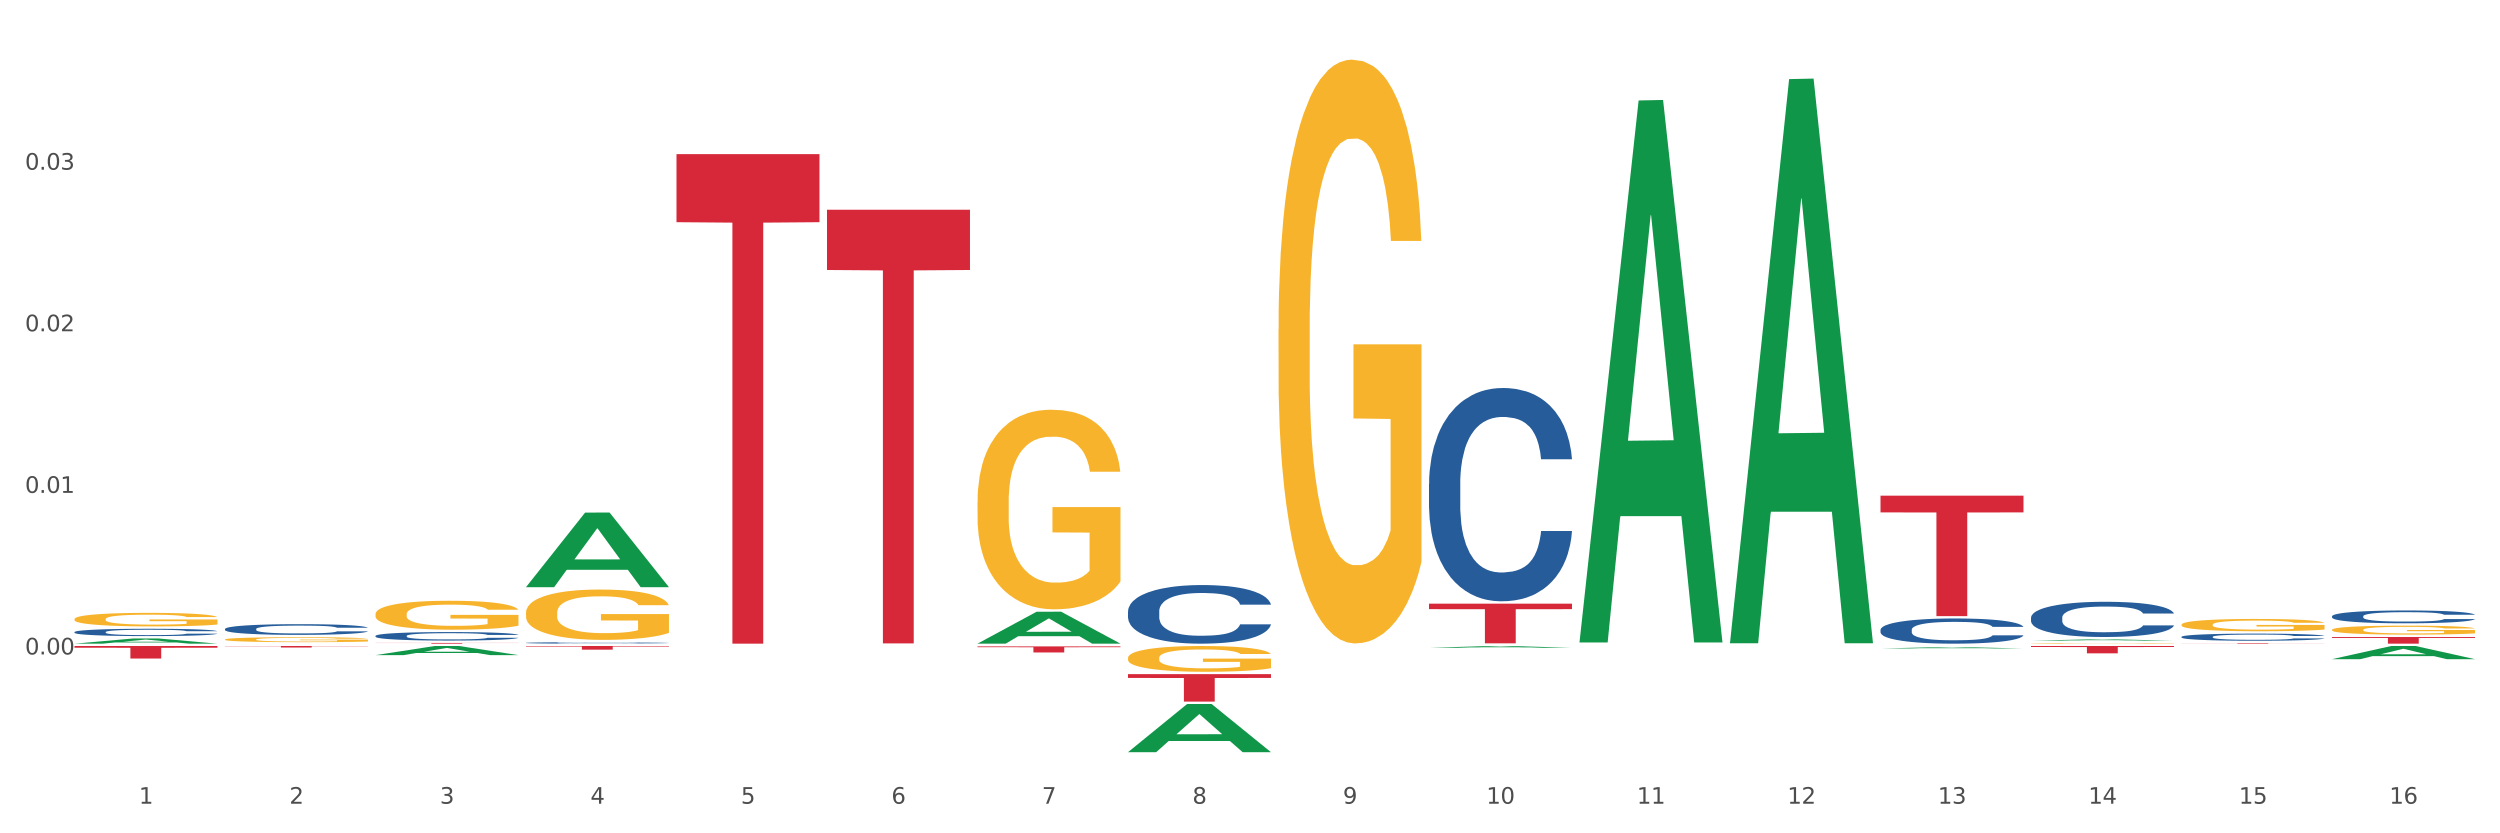 <?xml version="1.0" encoding="utf-8" standalone="no"?>
<!DOCTYPE svg PUBLIC "-//W3C//DTD SVG 1.1//EN"
  "http://www.w3.org/Graphics/SVG/1.1/DTD/svg11.dtd">
<svg xmlns:xlink="http://www.w3.org/1999/xlink" width="1080pt" height="360pt" viewBox="0 0 1080 360" xmlns="http://www.w3.org/2000/svg" version="1.1">
 <rect x="0" y="0" width="1080" height="360" fill="#333333" stroke="none"/>
 <defs>
  <style type="text/css">*{stroke-linejoin: round; stroke-linecap: butt}</style>
 </defs>
 <g id="figure_1">
  <g id="patch_1">
   <path d="M 0 360 
L 1080 360 
L 1080 0 
L 0 0 
z
" style="fill: #ffffff; stroke: #ffffff; stroke-linejoin: miter"/>
  </g>
  <g id="axes_1">
   <g id="matplotlib.axis_1">
    <g id="xtick_1">
     <g id="text_1">
      <!-- 1 -->
      <g style="fill: #4d4d4d" transform="translate(60.004 347.204) scale(0.096 -0.096)">
       <defs>
        <path id="DejaVuSans-31" d="M 794 531 
L 1825 531 
L 1825 4091 
L 703 3866 
L 703 4441 
L 1819 4666 
L 2450 4666 
L 2450 531 
L 3481 531 
L 3481 0 
L 794 0 
L 794 531 
z
" transform="scale(0.016)"/>
       </defs>
       <use xlink:href="#DejaVuSans-31"/>
      </g>
     </g>
    </g>
    <g id="xtick_2">
     <g id="text_2">
      <!-- 2 -->
      <g style="fill: #4d4d4d" transform="translate(125.021 347.204) scale(0.096 -0.096)">
       <defs>
        <path id="DejaVuSans-32" d="M 1228 531 
L 3431 531 
L 3431 0 
L 469 0 
L 469 531 
Q 828 903 1448 1529 
Q 2069 2156 2228 2338 
Q 2531 2678 2651 2914 
Q 2772 3150 2772 3378 
Q 2772 3750 2511 3984 
Q 2250 4219 1831 4219 
Q 1534 4219 1204 4116 
Q 875 4013 500 3803 
L 500 4441 
Q 881 4594 1212 4672 
Q 1544 4750 1819 4750 
Q 2544 4750 2975 4387 
Q 3406 4025 3406 3419 
Q 3406 3131 3298 2873 
Q 3191 2616 2906 2266 
Q 2828 2175 2409 1742 
Q 1991 1309 1228 531 
z
" transform="scale(0.016)"/>
       </defs>
       <use xlink:href="#DejaVuSans-32"/>
      </g>
     </g>
    </g>
    <g id="xtick_3">
     <g id="text_3">
      <!-- 3 -->
      <g style="fill: #4d4d4d" transform="translate(190.039 347.204) scale(0.096 -0.096)">
       <defs>
        <path id="DejaVuSans-33" d="M 2597 2516 
Q 3050 2419 3304 2112 
Q 3559 1806 3559 1356 
Q 3559 666 3084 287 
Q 2609 -91 1734 -91 
Q 1441 -91 1130 -33 
Q 819 25 488 141 
L 488 750 
Q 750 597 1062 519 
Q 1375 441 1716 441 
Q 2309 441 2620 675 
Q 2931 909 2931 1356 
Q 2931 1769 2642 2001 
Q 2353 2234 1838 2234 
L 1294 2234 
L 1294 2753 
L 1863 2753 
Q 2328 2753 2575 2939 
Q 2822 3125 2822 3475 
Q 2822 3834 2567 4026 
Q 2313 4219 1838 4219 
Q 1578 4219 1281 4162 
Q 984 4106 628 3988 
L 628 4550 
Q 988 4650 1302 4700 
Q 1616 4750 1894 4750 
Q 2613 4750 3031 4423 
Q 3450 4097 3450 3541 
Q 3450 3153 3228 2886 
Q 3006 2619 2597 2516 
z
" transform="scale(0.016)"/>
       </defs>
       <use xlink:href="#DejaVuSans-33"/>
      </g>
     </g>
    </g>
    <g id="xtick_4">
     <g id="text_4">
      <!-- 4 -->
      <g style="fill: #4d4d4d" transform="translate(255.056 347.204) scale(0.096 -0.096)">
       <defs>
        <path id="DejaVuSans-34" d="M 2419 4116 
L 825 1625 
L 2419 1625 
L 2419 4116 
z
M 2253 4666 
L 3047 4666 
L 3047 1625 
L 3713 1625 
L 3713 1100 
L 3047 1100 
L 3047 0 
L 2419 0 
L 2419 1100 
L 313 1100 
L 313 1709 
L 2253 4666 
z
" transform="scale(0.016)"/>
       </defs>
       <use xlink:href="#DejaVuSans-34"/>
      </g>
     </g>
    </g>
    <g id="xtick_5">
     <g id="text_5">
      <!-- 5 -->
      <g style="fill: #4d4d4d" transform="translate(320.073 347.204) scale(0.096 -0.096)">
       <defs>
        <path id="DejaVuSans-35" d="M 691 4666 
L 3169 4666 
L 3169 4134 
L 1269 4134 
L 1269 2991 
Q 1406 3038 1543 3061 
Q 1681 3084 1819 3084 
Q 2600 3084 3056 2656 
Q 3513 2228 3513 1497 
Q 3513 744 3044 326 
Q 2575 -91 1722 -91 
Q 1428 -91 1123 -41 
Q 819 9 494 109 
L 494 744 
Q 775 591 1075 516 
Q 1375 441 1709 441 
Q 2250 441 2565 725 
Q 2881 1009 2881 1497 
Q 2881 1984 2565 2268 
Q 2250 2553 1709 2553 
Q 1456 2553 1204 2497 
Q 953 2441 691 2322 
L 691 4666 
z
" transform="scale(0.016)"/>
       </defs>
       <use xlink:href="#DejaVuSans-35"/>
      </g>
     </g>
    </g>
    <g id="xtick_6">
     <g id="text_6">
      <!-- 6 -->
      <g style="fill: #4d4d4d" transform="translate(385.09 347.204) scale(0.096 -0.096)">
       <defs>
        <path id="DejaVuSans-36" d="M 2113 2584 
Q 1688 2584 1439 2293 
Q 1191 2003 1191 1497 
Q 1191 994 1439 701 
Q 1688 409 2113 409 
Q 2538 409 2786 701 
Q 3034 994 3034 1497 
Q 3034 2003 2786 2293 
Q 2538 2584 2113 2584 
z
M 3366 4563 
L 3366 3988 
Q 3128 4100 2886 4159 
Q 2644 4219 2406 4219 
Q 1781 4219 1451 3797 
Q 1122 3375 1075 2522 
Q 1259 2794 1537 2939 
Q 1816 3084 2150 3084 
Q 2853 3084 3261 2657 
Q 3669 2231 3669 1497 
Q 3669 778 3244 343 
Q 2819 -91 2113 -91 
Q 1303 -91 875 529 
Q 447 1150 447 2328 
Q 447 3434 972 4092 
Q 1497 4750 2381 4750 
Q 2619 4750 2861 4703 
Q 3103 4656 3366 4563 
z
" transform="scale(0.016)"/>
       </defs>
       <use xlink:href="#DejaVuSans-36"/>
      </g>
     </g>
    </g>
    <g id="xtick_7">
     <g id="text_7">
      <!-- 7 -->
      <g style="fill: #4d4d4d" transform="translate(450.108 347.204) scale(0.096 -0.096)">
       <defs>
        <path id="DejaVuSans-37" d="M 525 4666 
L 3525 4666 
L 3525 4397 
L 1831 0 
L 1172 0 
L 2766 4134 
L 525 4134 
L 525 4666 
z
" transform="scale(0.016)"/>
       </defs>
       <use xlink:href="#DejaVuSans-37"/>
      </g>
     </g>
    </g>
    <g id="xtick_8">
     <g id="text_8">
      <!-- 8 -->
      <g style="fill: #4d4d4d" transform="translate(515.125 347.204) scale(0.096 -0.096)">
       <defs>
        <path id="DejaVuSans-38" d="M 2034 2216 
Q 1584 2216 1326 1975 
Q 1069 1734 1069 1313 
Q 1069 891 1326 650 
Q 1584 409 2034 409 
Q 2484 409 2743 651 
Q 3003 894 3003 1313 
Q 3003 1734 2745 1975 
Q 2488 2216 2034 2216 
z
M 1403 2484 
Q 997 2584 770 2862 
Q 544 3141 544 3541 
Q 544 4100 942 4425 
Q 1341 4750 2034 4750 
Q 2731 4750 3128 4425 
Q 3525 4100 3525 3541 
Q 3525 3141 3298 2862 
Q 3072 2584 2669 2484 
Q 3125 2378 3379 2068 
Q 3634 1759 3634 1313 
Q 3634 634 3220 271 
Q 2806 -91 2034 -91 
Q 1263 -91 848 271 
Q 434 634 434 1313 
Q 434 1759 690 2068 
Q 947 2378 1403 2484 
z
M 1172 3481 
Q 1172 3119 1398 2916 
Q 1625 2713 2034 2713 
Q 2441 2713 2670 2916 
Q 2900 3119 2900 3481 
Q 2900 3844 2670 4047 
Q 2441 4250 2034 4250 
Q 1625 4250 1398 4047 
Q 1172 3844 1172 3481 
z
" transform="scale(0.016)"/>
       </defs>
       <use xlink:href="#DejaVuSans-38"/>
      </g>
     </g>
    </g>
    <g id="xtick_9">
     <g id="text_9">
      <!-- 9 -->
      <g style="fill: #4d4d4d" transform="translate(580.142 347.204) scale(0.096 -0.096)">
       <defs>
        <path id="DejaVuSans-39" d="M 703 97 
L 703 672 
Q 941 559 1184 500 
Q 1428 441 1663 441 
Q 2288 441 2617 861 
Q 2947 1281 2994 2138 
Q 2813 1869 2534 1725 
Q 2256 1581 1919 1581 
Q 1219 1581 811 2004 
Q 403 2428 403 3163 
Q 403 3881 828 4315 
Q 1253 4750 1959 4750 
Q 2769 4750 3195 4129 
Q 3622 3509 3622 2328 
Q 3622 1225 3098 567 
Q 2575 -91 1691 -91 
Q 1453 -91 1209 -44 
Q 966 3 703 97 
z
M 1959 2075 
Q 2384 2075 2632 2365 
Q 2881 2656 2881 3163 
Q 2881 3666 2632 3958 
Q 2384 4250 1959 4250 
Q 1534 4250 1286 3958 
Q 1038 3666 1038 3163 
Q 1038 2656 1286 2365 
Q 1534 2075 1959 2075 
z
" transform="scale(0.016)"/>
       </defs>
       <use xlink:href="#DejaVuSans-39"/>
      </g>
     </g>
    </g>
    <g id="xtick_10">
     <g id="text_10">
      <!-- 10 -->
      <g style="fill: #4d4d4d" transform="translate(642.105 347.204) scale(0.096 -0.096)">
       <defs>
        <path id="DejaVuSans-30" d="M 2034 4250 
Q 1547 4250 1301 3770 
Q 1056 3291 1056 2328 
Q 1056 1369 1301 889 
Q 1547 409 2034 409 
Q 2525 409 2770 889 
Q 3016 1369 3016 2328 
Q 3016 3291 2770 3770 
Q 2525 4250 2034 4250 
z
M 2034 4750 
Q 2819 4750 3233 4129 
Q 3647 3509 3647 2328 
Q 3647 1150 3233 529 
Q 2819 -91 2034 -91 
Q 1250 -91 836 529 
Q 422 1150 422 2328 
Q 422 3509 836 4129 
Q 1250 4750 2034 4750 
z
" transform="scale(0.016)"/>
       </defs>
       <use xlink:href="#DejaVuSans-31"/>
       <use xlink:href="#DejaVuSans-30" transform="translate(63.623 0)"/>
      </g>
     </g>
    </g>
    <g id="xtick_11">
     <g id="text_11">
      <!-- 11 -->
      <g style="fill: #4d4d4d" transform="translate(707.123 347.204) scale(0.096 -0.096)">
       <use xlink:href="#DejaVuSans-31"/>
       <use xlink:href="#DejaVuSans-31" transform="translate(63.623 0)"/>
      </g>
     </g>
    </g>
    <g id="xtick_12">
     <g id="text_12">
      <!-- 12 -->
      <g style="fill: #4d4d4d" transform="translate(772.14 347.204) scale(0.096 -0.096)">
       <use xlink:href="#DejaVuSans-31"/>
       <use xlink:href="#DejaVuSans-32" transform="translate(63.623 0)"/>
      </g>
     </g>
    </g>
    <g id="xtick_13">
     <g id="text_13">
      <!-- 13 -->
      <g style="fill: #4d4d4d" transform="translate(837.157 347.204) scale(0.096 -0.096)">
       <use xlink:href="#DejaVuSans-31"/>
       <use xlink:href="#DejaVuSans-33" transform="translate(63.623 0)"/>
      </g>
     </g>
    </g>
    <g id="xtick_14">
     <g id="text_14">
      <!-- 14 -->
      <g style="fill: #4d4d4d" transform="translate(902.174 347.204) scale(0.096 -0.096)">
       <use xlink:href="#DejaVuSans-31"/>
       <use xlink:href="#DejaVuSans-34" transform="translate(63.623 0)"/>
      </g>
     </g>
    </g>
    <g id="xtick_15">
     <g id="text_15">
      <!-- 15 -->
      <g style="fill: #4d4d4d" transform="translate(967.192 347.204) scale(0.096 -0.096)">
       <use xlink:href="#DejaVuSans-31"/>
       <use xlink:href="#DejaVuSans-35" transform="translate(63.623 0)"/>
      </g>
     </g>
    </g>
    <g id="xtick_16">
     <g id="text_16">
      <!-- 16 -->
      <g style="fill: #4d4d4d" transform="translate(1032.209 347.204) scale(0.096 -0.096)">
       <use xlink:href="#DejaVuSans-31"/>
       <use xlink:href="#DejaVuSans-36" transform="translate(63.623 0)"/>
      </g>
     </g>
    </g>
    <g id="xtick_17"/>
    <g id="xtick_18"/>
    <g id="xtick_19"/>
    <g id="xtick_20"/>
    <g id="xtick_21"/>
    <g id="xtick_22"/>
    <g id="xtick_23"/>
    <g id="xtick_24"/>
    <g id="xtick_25"/>
    <g id="xtick_26"/>
    <g id="xtick_27"/>
    <g id="xtick_28"/>
    <g id="xtick_29"/>
    <g id="xtick_30"/>
    <g id="xtick_31"/>
   </g>
   <g id="matplotlib.axis_2">
    <g id="ytick_1">
     <g id="text_17">
      <!-- 0.00 -->
      <g style="fill: #4d4d4d" transform="translate(10.8 282.726) scale(0.096 -0.096)">
       <defs>
        <path id="DejaVuSans-2e" d="M 684 794 
L 1344 794 
L 1344 0 
L 684 0 
L 684 794 
z
" transform="scale(0.016)"/>
       </defs>
       <use xlink:href="#DejaVuSans-30"/>
       <use xlink:href="#DejaVuSans-2e" transform="translate(63.623 0)"/>
       <use xlink:href="#DejaVuSans-30" transform="translate(95.41 0)"/>
       <use xlink:href="#DejaVuSans-30" transform="translate(159.033 0)"/>
      </g>
     </g>
    </g>
    <g id="ytick_2">
     <g id="text_18">
      <!-- 0.01 -->
      <g style="fill: #4d4d4d" transform="translate(10.8 212.921) scale(0.096 -0.096)">
       <use xlink:href="#DejaVuSans-30"/>
       <use xlink:href="#DejaVuSans-2e" transform="translate(63.623 0)"/>
       <use xlink:href="#DejaVuSans-30" transform="translate(95.41 0)"/>
       <use xlink:href="#DejaVuSans-31" transform="translate(159.033 0)"/>
      </g>
     </g>
    </g>
    <g id="ytick_3">
     <g id="text_19">
      <!-- 0.02 -->
      <g style="fill: #4d4d4d" transform="translate(10.8 143.116) scale(0.096 -0.096)">
       <use xlink:href="#DejaVuSans-30"/>
       <use xlink:href="#DejaVuSans-2e" transform="translate(63.623 0)"/>
       <use xlink:href="#DejaVuSans-30" transform="translate(95.41 0)"/>
       <use xlink:href="#DejaVuSans-32" transform="translate(159.033 0)"/>
      </g>
     </g>
    </g>
    <g id="ytick_4">
     <g id="text_20">
      <!-- 0.03 -->
      <g style="fill: #4d4d4d" transform="translate(10.8 73.312) scale(0.096 -0.096)">
       <use xlink:href="#DejaVuSans-30"/>
       <use xlink:href="#DejaVuSans-2e" transform="translate(63.623 0)"/>
       <use xlink:href="#DejaVuSans-30" transform="translate(95.41 0)"/>
       <use xlink:href="#DejaVuSans-33" transform="translate(159.033 0)"/>
      </g>
     </g>
    </g>
    <g id="ytick_5"/>
    <g id="ytick_6"/>
    <g id="ytick_7"/>
    <g id="ytick_8"/>
    <g id="ytick_9"/>
   </g>
   <g id="PolyCollection_1">
    <path d="M 32.175 278.061 
L 32.239 278.059 
L 57.709 275.808 
L 68.28 275.805 
L 93.941 278.065 
L 81.715 278.065 
L 76.176 277.539 
L 49.877 277.539 
L 49.686 277.547 
L 44.337 278.065 
L 32.175 278.065 
L 32.175 278.061 
L 53.188 277.225 
L 72.864 277.223 
L 63.122 276.287 
L 62.995 276.283 
L 62.867 276.289 
L 53.125 277.223 
L 53.188 277.225 
L 32.175 278.061 
z
" clip-path="url(#p7640b6c437)" style="fill: #109648"/>
    <path d="M 162.209 283.008 
L 162.273 283.005 
L 187.744 279.082 
L 198.314 279.078 
L 223.976 283.016 
L 211.75 283.016 
L 206.21 282.099 
L 179.912 282.099 
L 179.721 282.114 
L 174.372 283.016 
L 162.209 283.016 
L 162.209 283.008 
L 183.223 281.552 
L 202.899 281.548 
L 193.156 279.918 
L 193.029 279.91 
L 192.902 279.921 
L 183.159 281.548 
L 183.223 281.552 
L 162.209 283.008 
z
" clip-path="url(#p7640b6c437)" style="fill: #109648"/>
    <path d="M 32.175 267.462 
L 32.248 267.457 
L 32.248 267.265 
L 32.394 267.099 
L 33.123 266.698 
L 34.217 266.367 
L 35.019 266.19 
L 35.821 266.046 
L 36.769 265.902 
L 37.936 265.752 
L 40.051 265.533 
L 41.363 265.421 
L 42.968 265.303 
L 45.885 265.132 
L 47.999 265.036 
L 50.187 264.956 
L 53.76 264.86 
L 56.094 264.817 
L 58.573 264.785 
L 61.563 264.764 
L 63.824 264.758 
L 68.783 264.774 
L 73.012 264.822 
L 75.054 264.86 
L 77.679 264.924 
L 79.065 264.967 
L 81.326 265.052 
L 83.659 265.164 
L 85.263 265.261 
L 87.67 265.442 
L 89.493 265.624 
L 91.17 265.848 
L 92.045 266.003 
L 92.702 266.148 
L 93.285 266.313 
L 93.868 266.575 
L 80.742 266.575 
L 80.232 266.388 
L 79.43 266.212 
L 78.263 266.041 
L 77.242 265.934 
L 75.492 265.8 
L 73.887 265.715 
L 72.21 265.651 
L 70.168 265.597 
L 68.564 265.571 
L 66.303 265.549 
L 61.855 265.555 
L 58.865 265.597 
L 56.823 265.651 
L 55.511 265.699 
L 54.344 265.752 
L 53.031 265.827 
L 51.5 265.939 
L 50.406 266.041 
L 49.312 266.169 
L 48.437 266.297 
L 47.635 266.447 
L 46.979 266.607 
L 46.468 266.773 
L 46.031 266.976 
L 45.666 267.313 
L 45.666 268.045 
L 45.812 268.211 
L 46.176 268.43 
L 46.614 268.595 
L 47.343 268.793 
L 47.999 268.927 
L 49.239 269.119 
L 50.625 269.28 
L 51.719 269.381 
L 52.812 269.467 
L 54.708 269.584 
L 56.823 269.68 
L 58.646 269.739 
L 61.126 269.793 
L 62.803 269.814 
L 64.261 269.825 
L 67.835 269.825 
L 70.387 269.809 
L 73.231 269.771 
L 75.419 269.723 
L 77.242 269.664 
L 79.284 269.568 
L 80.596 269.477 
L 80.596 268.36 
L 64.553 268.355 
L 64.553 267.612 
L 93.941 267.612 
L 93.941 269.793 
L 92.702 269.905 
L 91.316 270.006 
L 89.858 270.097 
L 87.67 270.21 
L 85.045 270.316 
L 82.711 270.391 
L 80.232 270.455 
L 77.315 270.514 
L 73.523 270.568 
L 71.189 270.589 
L 68.272 270.605 
L 64.845 270.61 
L 61.855 270.6 
L 58.938 270.573 
L 55.875 270.525 
L 52.885 270.455 
L 50.625 270.386 
L 48.364 270.3 
L 45.958 270.188 
L 44.062 270.081 
L 42.603 269.985 
L 40.999 269.862 
L 39.249 269.702 
L 37.936 269.557 
L 36.769 269.408 
L 35.529 269.215 
L 34.654 269.05 
L 33.779 268.841 
L 33.269 268.686 
L 32.685 268.446 
L 32.248 268.109 
L 32.175 267.462 
z
" clip-path="url(#p7640b6c437)" style="fill: #f7b32b"/>
    <path d="M 97.192 276.267 
L 97.265 276.266 
L 97.265 276.195 
L 97.411 276.134 
L 98.14 275.988 
L 99.234 275.866 
L 100.036 275.802 
L 100.838 275.749 
L 101.786 275.696 
L 102.953 275.641 
L 105.068 275.561 
L 106.381 275.52 
L 107.985 275.477 
L 110.902 275.414 
L 113.017 275.379 
L 115.204 275.349 
L 118.778 275.314 
L 121.111 275.298 
L 123.591 275.287 
L 126.58 275.279 
L 128.841 275.277 
L 133.8 275.283 
L 138.03 275.3 
L 140.071 275.314 
L 142.697 275.338 
L 144.082 275.353 
L 146.343 275.385 
L 148.676 275.426 
L 150.281 275.461 
L 152.687 275.527 
L 154.51 275.594 
L 156.188 275.676 
L 157.063 275.733 
L 157.719 275.786 
L 158.302 275.847 
L 158.886 275.943 
L 145.759 275.943 
L 145.249 275.874 
L 144.447 275.809 
L 143.28 275.747 
L 142.259 275.708 
L 140.509 275.659 
L 138.905 275.627 
L 137.227 275.604 
L 135.185 275.584 
L 133.581 275.574 
L 131.321 275.567 
L 126.872 275.569 
L 123.882 275.584 
L 121.84 275.604 
L 120.528 275.621 
L 119.361 275.641 
L 118.048 275.668 
L 116.517 275.71 
L 115.423 275.747 
L 114.329 275.794 
L 113.454 275.841 
L 112.652 275.896 
L 111.996 275.954 
L 111.485 276.015 
L 111.048 276.089 
L 110.683 276.213 
L 110.683 276.481 
L 110.829 276.542 
L 111.194 276.622 
L 111.631 276.683 
L 112.36 276.755 
L 113.017 276.804 
L 114.256 276.874 
L 115.642 276.933 
L 116.736 276.97 
L 117.83 277.002 
L 119.726 277.045 
L 121.84 277.08 
L 123.664 277.102 
L 126.143 277.121 
L 127.82 277.129 
L 129.279 277.133 
L 132.852 277.133 
L 135.404 277.127 
L 138.248 277.113 
L 140.436 277.096 
L 142.259 277.074 
L 144.301 277.039 
L 145.614 277.006 
L 145.614 276.596 
L 129.57 276.594 
L 129.57 276.322 
L 158.959 276.322 
L 158.959 277.121 
L 157.719 277.162 
L 156.333 277.199 
L 154.875 277.233 
L 152.687 277.274 
L 150.062 277.313 
L 147.728 277.34 
L 145.249 277.364 
L 142.332 277.385 
L 138.54 277.405 
L 136.206 277.413 
L 133.289 277.419 
L 129.862 277.421 
L 126.872 277.417 
L 123.955 277.407 
L 120.892 277.389 
L 117.903 277.364 
L 115.642 277.338 
L 113.381 277.307 
L 110.975 277.266 
L 109.079 277.227 
L 107.62 277.192 
L 106.016 277.147 
L 104.266 277.088 
L 102.953 277.035 
L 101.786 276.98 
L 100.547 276.91 
L 99.672 276.849 
L 98.797 276.773 
L 98.286 276.716 
L 97.703 276.628 
L 97.265 276.504 
L 97.192 276.267 
z
" clip-path="url(#p7640b6c437)" style="fill: #f7b32b"/>
    <path d="M 227.227 264.73 
L 227.3 264.71 
L 227.3 263.996 
L 227.445 263.38 
L 228.175 261.891 
L 229.269 260.659 
L 230.071 260.004 
L 230.873 259.468 
L 231.821 258.932 
L 232.988 258.376 
L 235.102 257.562 
L 236.415 257.145 
L 238.019 256.708 
L 240.936 256.072 
L 243.051 255.715 
L 245.239 255.417 
L 248.812 255.06 
L 251.146 254.901 
L 253.625 254.782 
L 256.615 254.702 
L 258.876 254.682 
L 263.834 254.742 
L 268.064 254.921 
L 270.106 255.06 
L 272.731 255.298 
L 274.117 255.457 
L 276.377 255.775 
L 278.711 256.192 
L 280.315 256.549 
L 282.722 257.224 
L 284.545 257.899 
L 286.222 258.733 
L 287.097 259.309 
L 287.753 259.845 
L 288.337 260.461 
L 288.92 261.434 
L 275.794 261.434 
L 275.283 260.739 
L 274.481 260.084 
L 273.315 259.448 
L 272.294 259.051 
L 270.543 258.555 
L 268.939 258.237 
L 267.262 257.999 
L 265.22 257.8 
L 263.616 257.701 
L 261.355 257.621 
L 256.907 257.641 
L 253.917 257.8 
L 251.875 257.999 
L 250.562 258.177 
L 249.396 258.376 
L 248.083 258.654 
L 246.552 259.071 
L 245.458 259.448 
L 244.364 259.925 
L 243.489 260.401 
L 242.687 260.957 
L 242.03 261.553 
L 241.52 262.169 
L 241.082 262.923 
L 240.718 264.174 
L 240.718 266.895 
L 240.863 267.51 
L 241.228 268.325 
L 241.666 268.94 
L 242.395 269.675 
L 243.051 270.171 
L 244.291 270.886 
L 245.676 271.482 
L 246.77 271.859 
L 247.864 272.177 
L 249.76 272.614 
L 251.875 272.971 
L 253.698 273.19 
L 256.177 273.388 
L 257.855 273.468 
L 259.313 273.507 
L 262.886 273.507 
L 265.439 273.448 
L 268.283 273.309 
L 270.47 273.13 
L 272.294 272.912 
L 274.335 272.554 
L 275.648 272.217 
L 275.648 268.066 
L 259.605 268.047 
L 259.605 265.286 
L 288.993 265.286 
L 288.993 273.388 
L 287.753 273.805 
L 286.368 274.183 
L 284.909 274.52 
L 282.722 274.937 
L 280.096 275.334 
L 277.763 275.612 
L 275.283 275.851 
L 272.366 276.069 
L 268.574 276.268 
L 266.241 276.347 
L 263.324 276.407 
L 259.897 276.426 
L 256.907 276.387 
L 253.99 276.287 
L 250.927 276.109 
L 247.937 275.851 
L 245.676 275.592 
L 243.416 275.275 
L 241.009 274.858 
L 239.113 274.461 
L 237.655 274.103 
L 236.05 273.646 
L 234.3 273.051 
L 232.988 272.514 
L 231.821 271.958 
L 230.581 271.244 
L 229.706 270.628 
L 228.831 269.854 
L 228.321 269.278 
L 227.737 268.384 
L 227.3 267.133 
L 227.227 264.73 
z
" clip-path="url(#p7640b6c437)" style="fill: #f7b32b"/>
    <path d="M 422.278 216.851 
L 422.351 216.772 
L 422.351 213.937 
L 422.497 211.495 
L 423.226 205.589 
L 424.32 200.706 
L 425.122 198.107 
L 425.925 195.981 
L 426.873 193.855 
L 428.039 191.649 
L 430.154 188.421 
L 431.467 186.767 
L 433.071 185.034 
L 435.988 182.514 
L 438.103 181.096 
L 440.291 179.915 
L 443.864 178.497 
L 446.197 177.867 
L 448.677 177.395 
L 451.667 177.08 
L 453.927 177.001 
L 458.886 177.237 
L 463.116 177.946 
L 465.158 178.497 
L 467.783 179.443 
L 469.168 180.073 
L 471.429 181.333 
L 473.763 182.986 
L 475.367 184.404 
L 477.773 187.082 
L 479.596 189.759 
L 481.274 193.067 
L 482.149 195.351 
L 482.805 197.477 
L 483.389 199.919 
L 483.972 203.778 
L 470.846 203.778 
L 470.335 201.021 
L 469.533 198.422 
L 468.366 195.902 
L 467.345 194.327 
L 465.595 192.358 
L 463.991 191.098 
L 462.314 190.153 
L 460.272 189.366 
L 458.667 188.972 
L 456.407 188.657 
L 451.958 188.736 
L 448.969 189.366 
L 446.927 190.153 
L 445.614 190.862 
L 444.447 191.649 
L 443.135 192.752 
L 441.603 194.406 
L 440.509 195.902 
L 439.416 197.792 
L 438.54 199.682 
L 437.738 201.887 
L 437.082 204.25 
L 436.571 206.691 
L 436.134 209.684 
L 435.769 214.646 
L 435.769 225.435 
L 435.915 227.876 
L 436.28 231.105 
L 436.717 233.547 
L 437.447 236.461 
L 438.103 238.429 
L 439.343 241.265 
L 440.728 243.627 
L 441.822 245.124 
L 442.916 246.384 
L 444.812 248.116 
L 446.927 249.534 
L 448.75 250.4 
L 451.229 251.188 
L 452.906 251.503 
L 454.365 251.66 
L 457.938 251.66 
L 460.49 251.424 
L 463.334 250.873 
L 465.522 250.164 
L 467.345 249.297 
L 469.387 247.88 
L 470.7 246.541 
L 470.7 230.081 
L 454.657 230.003 
L 454.657 219.056 
L 484.045 219.056 
L 484.045 251.188 
L 482.805 252.841 
L 481.42 254.338 
L 479.961 255.677 
L 477.773 257.33 
L 475.148 258.906 
L 472.815 260.008 
L 470.335 260.953 
L 467.418 261.819 
L 463.626 262.607 
L 461.293 262.922 
L 458.376 263.158 
L 454.948 263.237 
L 451.958 263.079 
L 449.041 262.686 
L 445.979 261.977 
L 442.989 260.953 
L 440.728 259.929 
L 438.468 258.669 
L 436.061 257.015 
L 434.165 255.44 
L 432.707 254.023 
L 431.102 252.211 
L 429.352 249.849 
L 428.039 247.722 
L 426.873 245.517 
L 425.633 242.682 
L 424.758 240.241 
L 423.883 237.169 
L 423.372 234.885 
L 422.789 231.342 
L 422.351 226.38 
L 422.278 216.851 
z
" clip-path="url(#p7640b6c437)" style="fill: #f7b32b"/>
    <path d="M 162.209 265.308 
L 162.282 265.296 
L 162.282 264.885 
L 162.428 264.531 
L 163.157 263.675 
L 164.251 262.966 
L 165.054 262.589 
L 165.856 262.281 
L 166.804 261.973 
L 167.97 261.653 
L 170.085 261.185 
L 171.398 260.945 
L 173.002 260.693 
L 175.919 260.328 
L 178.034 260.122 
L 180.222 259.951 
L 183.795 259.745 
L 186.128 259.654 
L 188.608 259.585 
L 191.598 259.54 
L 193.858 259.528 
L 198.817 259.563 
L 203.047 259.665 
L 205.089 259.745 
L 207.714 259.882 
L 209.099 259.974 
L 211.36 260.157 
L 213.694 260.396 
L 215.298 260.602 
L 217.704 260.99 
L 219.528 261.379 
L 221.205 261.858 
L 222.08 262.19 
L 222.736 262.498 
L 223.32 262.852 
L 223.903 263.412 
L 210.777 263.412 
L 210.266 263.012 
L 209.464 262.635 
L 208.297 262.27 
L 207.276 262.041 
L 205.526 261.756 
L 203.922 261.573 
L 202.245 261.436 
L 200.203 261.322 
L 198.598 261.264 
L 196.338 261.219 
L 191.889 261.23 
L 188.9 261.322 
L 186.858 261.436 
L 185.545 261.539 
L 184.378 261.653 
L 183.066 261.813 
L 181.534 262.053 
L 180.44 262.27 
L 179.347 262.544 
L 178.471 262.818 
L 177.669 263.138 
L 177.013 263.48 
L 176.503 263.834 
L 176.065 264.268 
L 175.7 264.988 
L 175.7 266.553 
L 175.846 266.907 
L 176.211 267.375 
L 176.648 267.729 
L 177.378 268.152 
L 178.034 268.438 
L 179.274 268.849 
L 180.659 269.191 
L 181.753 269.408 
L 182.847 269.591 
L 184.743 269.842 
L 186.858 270.048 
L 188.681 270.174 
L 191.16 270.288 
L 192.837 270.334 
L 194.296 270.356 
L 197.869 270.356 
L 200.422 270.322 
L 203.266 270.242 
L 205.453 270.139 
L 207.276 270.014 
L 209.318 269.808 
L 210.631 269.614 
L 210.631 267.227 
L 194.588 267.215 
L 194.588 265.628 
L 223.976 265.628 
L 223.976 270.288 
L 222.736 270.528 
L 221.351 270.745 
L 219.892 270.939 
L 217.704 271.179 
L 215.079 271.407 
L 212.746 271.567 
L 210.266 271.704 
L 207.349 271.83 
L 203.557 271.944 
L 201.224 271.99 
L 198.307 272.024 
L 194.879 272.035 
L 191.889 272.013 
L 188.972 271.955 
L 185.91 271.853 
L 182.92 271.704 
L 180.659 271.556 
L 178.399 271.373 
L 175.992 271.133 
L 174.096 270.905 
L 172.638 270.699 
L 171.033 270.436 
L 169.283 270.094 
L 167.97 269.785 
L 166.804 269.465 
L 165.564 269.054 
L 164.689 268.7 
L 163.814 268.255 
L 163.303 267.924 
L 162.72 267.41 
L 162.282 266.69 
L 162.209 265.308 
z
" clip-path="url(#p7640b6c437)" style="fill: #f7b32b"/>
    <path d="M 1007.434 275.173 
L 1069.2 275.173 
L 1069.2 275.575 
L 1044.903 275.578 
L 1044.903 278.065 
L 1031.584 278.065 
L 1031.584 275.578 
L 1007.434 275.575 
L 1007.434 275.176 
L 1007.434 275.173 
z
" clip-path="url(#p7640b6c437)" style="fill: #d62839"/>
    <path d="M 487.296 284.224 
L 487.369 284.214 
L 487.369 283.848 
L 487.514 283.533 
L 488.244 282.77 
L 489.338 282.139 
L 490.14 281.804 
L 490.942 281.529 
L 491.89 281.255 
L 493.057 280.97 
L 495.171 280.553 
L 496.484 280.339 
L 498.088 280.116 
L 501.005 279.79 
L 503.12 279.607 
L 505.308 279.455 
L 508.881 279.272 
L 511.215 279.19 
L 513.694 279.129 
L 516.684 279.088 
L 518.945 279.078 
L 523.903 279.109 
L 528.133 279.2 
L 530.175 279.272 
L 532.8 279.394 
L 534.186 279.475 
L 536.446 279.638 
L 538.78 279.851 
L 540.384 280.034 
L 542.791 280.38 
L 544.614 280.726 
L 546.291 281.153 
L 547.166 281.448 
L 547.822 281.722 
L 548.406 282.038 
L 548.989 282.536 
L 535.863 282.536 
L 535.352 282.18 
L 534.55 281.844 
L 533.383 281.519 
L 532.363 281.316 
L 530.612 281.061 
L 529.008 280.899 
L 527.331 280.777 
L 525.289 280.675 
L 523.685 280.624 
L 521.424 280.583 
L 516.976 280.594 
L 513.986 280.675 
L 511.944 280.777 
L 510.631 280.868 
L 509.464 280.97 
L 508.152 281.112 
L 506.62 281.326 
L 505.527 281.519 
L 504.433 281.763 
L 503.558 282.007 
L 502.756 282.292 
L 502.099 282.597 
L 501.589 282.912 
L 501.151 283.299 
L 500.787 283.939 
L 500.787 285.333 
L 500.932 285.648 
L 501.297 286.065 
L 501.735 286.38 
L 502.464 286.756 
L 503.12 287.011 
L 504.36 287.377 
L 505.745 287.682 
L 506.839 287.875 
L 507.933 288.038 
L 509.829 288.261 
L 511.944 288.444 
L 513.767 288.556 
L 516.246 288.658 
L 517.924 288.699 
L 519.382 288.719 
L 522.955 288.719 
L 525.508 288.689 
L 528.352 288.617 
L 530.539 288.526 
L 532.363 288.414 
L 534.404 288.231 
L 535.717 288.058 
L 535.717 285.933 
L 519.674 285.922 
L 519.674 284.509 
L 549.062 284.509 
L 549.062 288.658 
L 547.822 288.872 
L 546.437 289.065 
L 544.978 289.238 
L 542.791 289.451 
L 540.165 289.655 
L 537.832 289.797 
L 535.352 289.919 
L 532.435 290.031 
L 528.643 290.133 
L 526.31 290.173 
L 523.393 290.204 
L 519.966 290.214 
L 516.976 290.194 
L 514.059 290.143 
L 510.996 290.051 
L 508.006 289.919 
L 505.745 289.787 
L 503.485 289.624 
L 501.078 289.411 
L 499.182 289.207 
L 497.724 289.024 
L 496.119 288.79 
L 494.369 288.485 
L 493.057 288.211 
L 491.89 287.926 
L 490.65 287.56 
L 489.775 287.244 
L 488.9 286.848 
L 488.39 286.553 
L 487.806 286.095 
L 487.369 285.455 
L 487.296 284.224 
z
" clip-path="url(#p7640b6c437)" style="fill: #f7b32b"/>
    <path d="M 877.399 277.918 
L 877.472 277.917 
L 877.472 277.908 
L 877.618 277.901 
L 878.347 277.882 
L 879.441 277.866 
L 880.243 277.858 
L 881.045 277.851 
L 881.993 277.845 
L 883.16 277.838 
L 885.275 277.827 
L 886.588 277.822 
L 888.192 277.817 
L 891.109 277.809 
L 893.224 277.804 
L 895.411 277.8 
L 898.985 277.796 
L 901.318 277.794 
L 903.798 277.792 
L 906.787 277.791 
L 909.048 277.791 
L 914.007 277.792 
L 918.236 277.794 
L 920.278 277.796 
L 922.904 277.799 
L 924.289 277.801 
L 926.55 277.805 
L 928.883 277.81 
L 930.488 277.815 
L 932.894 277.823 
L 934.717 277.832 
L 936.394 277.842 
L 937.27 277.849 
L 937.926 277.856 
L 938.509 277.864 
L 939.093 277.876 
L 925.966 277.876 
L 925.456 277.867 
L 924.654 277.859 
L 923.487 277.851 
L 922.466 277.846 
L 920.716 277.84 
L 919.111 277.836 
L 917.434 277.833 
L 915.392 277.83 
L 913.788 277.829 
L 911.527 277.828 
L 907.079 277.828 
L 904.089 277.83 
L 902.047 277.833 
L 900.735 277.835 
L 899.568 277.838 
L 898.255 277.841 
L 896.724 277.846 
L 895.63 277.851 
L 894.536 277.857 
L 893.661 277.863 
L 892.859 277.87 
L 892.203 277.878 
L 891.692 277.885 
L 891.255 277.895 
L 890.89 277.911 
L 890.89 277.945 
L 891.036 277.953 
L 891.4 277.963 
L 891.838 277.971 
L 892.567 277.98 
L 893.224 277.986 
L 894.463 277.995 
L 895.849 278.003 
L 896.943 278.007 
L 898.037 278.011 
L 899.933 278.017 
L 902.047 278.022 
L 903.87 278.024 
L 906.35 278.027 
L 908.027 278.028 
L 909.486 278.028 
L 913.059 278.028 
L 915.611 278.028 
L 918.455 278.026 
L 920.643 278.024 
L 922.466 278.021 
L 924.508 278.016 
L 925.82 278.012 
L 925.82 277.96 
L 909.777 277.959 
L 909.777 277.925 
L 939.166 277.925 
L 939.166 278.027 
L 937.926 278.032 
L 936.54 278.037 
L 935.082 278.041 
L 932.894 278.046 
L 930.269 278.051 
L 927.935 278.055 
L 925.456 278.058 
L 922.539 278.061 
L 918.747 278.063 
L 916.413 278.064 
L 913.496 278.065 
L 910.069 278.065 
L 907.079 278.065 
L 904.162 278.063 
L 901.099 278.061 
L 898.109 278.058 
L 895.849 278.055 
L 893.588 278.051 
L 891.182 278.045 
L 889.286 278.04 
L 887.827 278.036 
L 886.223 278.03 
L 884.473 278.023 
L 883.16 278.016 
L 881.993 278.009 
L 880.754 278 
L 879.879 277.992 
L 879.003 277.982 
L 878.493 277.975 
L 877.91 277.964 
L 877.472 277.948 
L 877.399 277.918 
z
" clip-path="url(#p7640b6c437)" style="fill: #f7b32b"/>
    <path d="M 942.416 269.845 
L 942.489 269.841 
L 942.489 269.666 
L 942.635 269.515 
L 943.364 269.151 
L 944.458 268.85 
L 945.26 268.69 
L 946.063 268.559 
L 947.011 268.428 
L 948.177 268.292 
L 950.292 268.093 
L 951.605 267.991 
L 953.209 267.884 
L 956.126 267.729 
L 958.241 267.641 
L 960.429 267.569 
L 964.002 267.481 
L 966.335 267.442 
L 968.815 267.413 
L 971.805 267.394 
L 974.065 267.389 
L 979.024 267.404 
L 983.254 267.447 
L 985.296 267.481 
L 987.921 267.539 
L 989.306 267.578 
L 991.567 267.656 
L 993.901 267.758 
L 995.505 267.845 
L 997.911 268.01 
L 999.734 268.175 
L 1001.412 268.379 
L 1002.287 268.52 
L 1002.943 268.651 
L 1003.526 268.802 
L 1004.11 269.04 
L 990.984 269.04 
L 990.473 268.87 
L 989.671 268.709 
L 988.504 268.554 
L 987.483 268.457 
L 985.733 268.336 
L 984.129 268.258 
L 982.451 268.2 
L 980.41 268.151 
L 978.805 268.127 
L 976.545 268.107 
L 972.096 268.112 
L 969.106 268.151 
L 967.065 268.2 
L 965.752 268.243 
L 964.585 268.292 
L 963.273 268.36 
L 961.741 268.462 
L 960.647 268.554 
L 959.553 268.671 
L 958.678 268.787 
L 957.876 268.923 
L 957.22 269.069 
L 956.709 269.219 
L 956.272 269.404 
L 955.907 269.71 
L 955.907 270.375 
L 956.053 270.525 
L 956.418 270.724 
L 956.855 270.875 
L 957.585 271.054 
L 958.241 271.176 
L 959.481 271.35 
L 960.866 271.496 
L 961.96 271.588 
L 963.054 271.666 
L 964.95 271.773 
L 967.065 271.86 
L 968.888 271.914 
L 971.367 271.962 
L 973.044 271.982 
L 974.503 271.991 
L 978.076 271.991 
L 980.628 271.977 
L 983.472 271.943 
L 985.66 271.899 
L 987.483 271.846 
L 989.525 271.758 
L 990.838 271.676 
L 990.838 270.661 
L 974.795 270.656 
L 974.795 269.981 
L 1004.183 269.981 
L 1004.183 271.962 
L 1002.943 272.064 
L 1001.558 272.156 
L 1000.099 272.239 
L 997.911 272.341 
L 995.286 272.438 
L 992.953 272.506 
L 990.473 272.564 
L 987.556 272.617 
L 983.764 272.666 
L 981.431 272.685 
L 978.514 272.7 
L 975.086 272.705 
L 972.096 272.695 
L 969.179 272.671 
L 966.117 272.627 
L 963.127 272.564 
L 960.866 272.501 
L 958.605 272.423 
L 956.199 272.321 
L 954.303 272.224 
L 952.844 272.137 
L 951.24 272.025 
L 949.49 271.88 
L 948.177 271.748 
L 947.011 271.613 
L 945.771 271.438 
L 944.896 271.287 
L 944.021 271.098 
L 943.51 270.957 
L 942.927 270.739 
L 942.489 270.433 
L 942.416 269.845 
z
" clip-path="url(#p7640b6c437)" style="fill: #f7b32b"/>
    <path d="M 1007.434 272.073 
L 1007.507 272.069 
L 1007.507 271.941 
L 1007.652 271.832 
L 1008.382 271.566 
L 1009.475 271.346 
L 1010.278 271.229 
L 1011.08 271.134 
L 1012.028 271.038 
L 1013.195 270.939 
L 1015.309 270.793 
L 1016.622 270.719 
L 1018.226 270.641 
L 1021.143 270.528 
L 1023.258 270.464 
L 1025.446 270.411 
L 1029.019 270.347 
L 1031.353 270.319 
L 1033.832 270.297 
L 1036.822 270.283 
L 1039.083 270.28 
L 1044.041 270.29 
L 1048.271 270.322 
L 1050.313 270.347 
L 1052.938 270.389 
L 1054.324 270.418 
L 1056.584 270.474 
L 1058.918 270.549 
L 1060.522 270.613 
L 1062.929 270.733 
L 1064.752 270.854 
L 1066.429 271.002 
L 1067.304 271.105 
L 1067.96 271.201 
L 1068.544 271.311 
L 1069.127 271.484 
L 1056.001 271.484 
L 1055.49 271.36 
L 1054.688 271.243 
L 1053.521 271.13 
L 1052.5 271.059 
L 1050.75 270.971 
L 1049.146 270.914 
L 1047.469 270.871 
L 1045.427 270.836 
L 1043.823 270.818 
L 1041.562 270.804 
L 1037.114 270.808 
L 1034.124 270.836 
L 1032.082 270.871 
L 1030.769 270.903 
L 1029.602 270.939 
L 1028.29 270.988 
L 1026.758 271.063 
L 1025.665 271.13 
L 1024.571 271.215 
L 1023.696 271.3 
L 1022.893 271.399 
L 1022.237 271.506 
L 1021.727 271.615 
L 1021.289 271.75 
L 1020.925 271.973 
L 1020.925 272.459 
L 1021.07 272.569 
L 1021.435 272.714 
L 1021.873 272.824 
L 1022.602 272.955 
L 1023.258 273.043 
L 1024.498 273.171 
L 1025.883 273.277 
L 1026.977 273.345 
L 1028.071 273.401 
L 1029.967 273.479 
L 1032.082 273.543 
L 1033.905 273.582 
L 1036.384 273.617 
L 1038.062 273.632 
L 1039.52 273.639 
L 1043.093 273.639 
L 1045.646 273.628 
L 1048.49 273.603 
L 1050.677 273.571 
L 1052.5 273.532 
L 1054.542 273.469 
L 1055.855 273.408 
L 1055.855 272.668 
L 1039.812 272.664 
L 1039.812 272.172 
L 1069.2 272.172 
L 1069.2 273.617 
L 1067.96 273.692 
L 1066.575 273.759 
L 1065.116 273.819 
L 1062.929 273.894 
L 1060.303 273.965 
L 1057.97 274.014 
L 1055.49 274.057 
L 1052.573 274.096 
L 1048.781 274.131 
L 1046.448 274.145 
L 1043.531 274.156 
L 1040.103 274.16 
L 1037.114 274.153 
L 1034.197 274.135 
L 1031.134 274.103 
L 1028.144 274.057 
L 1025.883 274.011 
L 1023.623 273.954 
L 1021.216 273.88 
L 1019.32 273.809 
L 1017.862 273.745 
L 1016.257 273.664 
L 1014.507 273.557 
L 1013.195 273.462 
L 1012.028 273.362 
L 1010.788 273.235 
L 1009.913 273.125 
L 1009.038 272.987 
L 1008.527 272.884 
L 1007.944 272.725 
L 1007.507 272.501 
L 1007.434 272.073 
z
" clip-path="url(#p7640b6c437)" style="fill: #f7b32b"/>
    <path d="M 552.313 142.306 
L 552.386 142.076 
L 552.386 133.784 
L 552.532 126.644 
L 553.261 109.369 
L 554.355 95.089 
L 555.157 87.488 
L 555.959 81.269 
L 556.907 75.05 
L 558.074 68.601 
L 560.189 59.157 
L 561.501 54.32 
L 563.106 49.253 
L 566.023 41.883 
L 568.137 37.737 
L 570.325 34.282 
L 573.898 30.136 
L 576.232 28.293 
L 578.711 26.911 
L 581.701 25.99 
L 583.962 25.759 
L 588.921 26.45 
L 593.15 28.523 
L 595.192 30.136 
L 597.817 32.9 
L 599.203 34.742 
L 601.464 38.428 
L 603.797 43.265 
L 605.401 47.41 
L 607.808 55.242 
L 609.631 63.073 
L 611.308 72.747 
L 612.183 79.426 
L 612.84 85.645 
L 613.423 92.785 
L 614.006 104.072 
L 600.88 104.072 
L 600.37 96.01 
L 599.567 88.409 
L 598.401 81.039 
L 597.38 76.432 
L 595.63 70.674 
L 594.025 66.989 
L 592.348 64.225 
L 590.306 61.921 
L 588.702 60.77 
L 586.441 59.848 
L 581.993 60.079 
L 579.003 61.921 
L 576.961 64.225 
L 575.649 66.298 
L 574.482 68.601 
L 573.169 71.825 
L 571.638 76.662 
L 570.544 81.039 
L 569.45 86.567 
L 568.575 92.094 
L 567.773 98.544 
L 567.116 105.454 
L 566.606 112.594 
L 566.168 121.346 
L 565.804 135.857 
L 565.804 167.412 
L 565.95 174.552 
L 566.314 183.996 
L 566.752 191.136 
L 567.481 199.658 
L 568.137 205.417 
L 569.377 213.709 
L 570.763 220.618 
L 571.856 224.995 
L 572.95 228.68 
L 574.846 233.747 
L 576.961 237.893 
L 578.784 240.427 
L 581.264 242.73 
L 582.941 243.651 
L 584.399 244.112 
L 587.973 244.112 
L 590.525 243.421 
L 593.369 241.809 
L 595.557 239.736 
L 597.38 237.202 
L 599.422 233.056 
L 600.734 229.141 
L 600.734 181.002 
L 584.691 180.771 
L 584.691 148.756 
L 614.079 148.756 
L 614.079 242.73 
L 612.84 247.567 
L 611.454 251.943 
L 609.996 255.859 
L 607.808 260.696 
L 605.183 265.302 
L 602.849 268.527 
L 600.37 271.291 
L 597.453 273.825 
L 593.661 276.128 
L 591.327 277.049 
L 588.41 277.74 
L 584.983 277.97 
L 581.993 277.51 
L 579.076 276.358 
L 576.013 274.285 
L 573.023 271.291 
L 570.763 268.297 
L 568.502 264.611 
L 566.096 259.774 
L 564.199 255.168 
L 562.741 251.022 
L 561.137 245.724 
L 559.387 238.814 
L 558.074 232.596 
L 556.907 226.146 
L 555.667 217.854 
L 554.792 210.714 
L 553.917 201.731 
L 553.407 195.052 
L 552.823 184.687 
L 552.386 170.176 
L 552.313 142.306 
z
" clip-path="url(#p7640b6c437)" style="fill: #f7b32b"/>
    <path d="M 422.278 279.239 
L 484.045 279.239 
L 484.045 279.603 
L 459.748 279.605 
L 459.748 281.861 
L 446.429 281.861 
L 446.429 279.605 
L 422.278 279.603 
L 422.278 279.241 
L 422.278 279.239 
z
" clip-path="url(#p7640b6c437)" style="fill: #d62839"/>
    <path d="M 97.192 279.078 
L 158.959 279.078 
L 158.959 279.169 
L 134.662 279.169 
L 134.662 279.727 
L 121.343 279.727 
L 121.343 279.169 
L 97.192 279.169 
L 97.192 279.079 
L 97.192 279.078 
z
" clip-path="url(#p7640b6c437)" style="fill: #d62839"/>
    <path d="M 32.175 279.078 
L 93.941 279.078 
L 93.941 279.832 
L 69.645 279.837 
L 69.645 284.499 
L 56.325 284.499 
L 56.325 279.837 
L 32.175 279.832 
L 32.175 279.083 
L 32.175 279.078 
z
" clip-path="url(#p7640b6c437)" style="fill: #d62839"/>
    <path d="M 162.209 277.742 
L 223.976 277.742 
L 223.976 277.787 
L 199.679 277.787 
L 199.679 278.065 
L 186.36 278.065 
L 186.36 277.787 
L 162.209 277.787 
L 162.209 277.743 
L 162.209 277.742 
z
" clip-path="url(#p7640b6c437)" style="fill: #d62839"/>
    <path d="M 227.227 279.078 
L 288.993 279.078 
L 288.993 279.298 
L 264.696 279.3 
L 264.696 280.66 
L 251.377 280.66 
L 251.377 279.3 
L 227.227 279.298 
L 227.227 279.08 
L 227.227 279.078 
z
" clip-path="url(#p7640b6c437)" style="fill: #d62839"/>
    <path d="M 292.244 66.598 
L 354.01 66.598 
L 354.01 95.984 
L 329.714 96.183 
L 329.714 278.056 
L 316.394 278.056 
L 316.394 96.183 
L 292.244 95.984 
L 292.244 66.797 
L 292.244 66.598 
z
" clip-path="url(#p7640b6c437)" style="fill: #d62839"/>
    <path d="M 877.399 279.078 
L 939.166 279.078 
L 939.166 279.517 
L 914.869 279.52 
L 914.869 282.234 
L 901.549 282.234 
L 901.549 279.52 
L 877.399 279.517 
L 877.399 279.081 
L 877.399 279.078 
z
" clip-path="url(#p7640b6c437)" style="fill: #d62839"/>
    <path d="M 1007.434 284.754 
L 1007.497 284.749 
L 1032.968 279.084 
L 1043.538 279.078 
L 1069.2 284.765 
L 1056.974 284.765 
L 1051.434 283.441 
L 1025.136 283.441 
L 1024.945 283.462 
L 1019.596 284.765 
L 1007.434 284.765 
L 1007.434 284.754 
L 1028.447 282.651 
L 1048.123 282.645 
L 1038.38 280.29 
L 1038.253 280.28 
L 1038.126 280.296 
L 1028.383 282.645 
L 1028.447 282.651 
L 1007.434 284.754 
z
" clip-path="url(#p7640b6c437)" style="fill: #109648"/>
    <path d="M 942.416 277.823 
L 1004.183 277.823 
L 1004.183 277.857 
L 979.886 277.857 
L 979.886 278.065 
L 966.567 278.065 
L 966.567 277.857 
L 942.416 277.857 
L 942.416 277.823 
L 942.416 277.823 
z
" clip-path="url(#p7640b6c437)" style="fill: #d62839"/>
    <path d="M 877.399 276.777 
L 877.463 276.776 
L 902.933 276.195 
L 913.504 276.195 
L 939.166 276.778 
L 926.94 276.778 
L 921.4 276.642 
L 895.101 276.642 
L 894.91 276.644 
L 889.561 276.778 
L 877.399 276.778 
L 877.399 276.777 
L 898.412 276.561 
L 918.089 276.561 
L 908.346 276.319 
L 908.219 276.318 
L 908.091 276.32 
L 898.349 276.561 
L 898.412 276.561 
L 877.399 276.777 
z
" clip-path="url(#p7640b6c437)" style="fill: #109648"/>
    <path d="M 812.382 280.145 
L 812.446 280.144 
L 837.916 279.552 
L 848.487 279.552 
L 874.148 280.146 
L 861.922 280.146 
L 856.382 280.008 
L 830.084 280.008 
L 829.893 280.01 
L 824.544 280.146 
L 812.382 280.146 
L 812.382 280.145 
L 833.395 279.925 
L 853.071 279.924 
L 843.329 279.678 
L 843.201 279.677 
L 843.074 279.679 
L 833.332 279.924 
L 833.395 279.925 
L 812.382 280.145 
z
" clip-path="url(#p7640b6c437)" style="fill: #109648"/>
    <path d="M 487.296 291.227 
L 549.062 291.227 
L 549.062 292.877 
L 524.765 292.888 
L 524.765 303.101 
L 511.446 303.101 
L 511.446 292.888 
L 487.296 292.877 
L 487.296 291.238 
L 487.296 291.227 
z
" clip-path="url(#p7640b6c437)" style="fill: #d62839"/>
    <path d="M 357.261 90.601 
L 419.028 90.601 
L 419.028 116.635 
L 394.731 116.811 
L 394.731 277.939 
L 381.412 277.939 
L 381.412 116.811 
L 357.261 116.635 
L 357.261 90.777 
L 357.261 90.601 
z
" clip-path="url(#p7640b6c437)" style="fill: #d62839"/>
    <path d="M 162.209 274.702 
L 162.282 274.699 
L 162.282 274.605 
L 162.502 274.477 
L 163.305 274.242 
L 164.327 274.064 
L 166.079 273.855 
L 167.028 273.768 
L 168.269 273.67 
L 170.825 273.513 
L 173.745 273.378 
L 175.789 273.304 
L 177.323 273.257 
L 180.754 273.173 
L 182.725 273.136 
L 184.77 273.106 
L 186.522 273.086 
L 189.442 273.062 
L 191.778 273.052 
L 194.48 273.049 
L 196.743 273.052 
L 199.737 273.066 
L 204.117 273.106 
L 205.796 273.129 
L 208.06 273.17 
L 210.396 273.223 
L 212.294 273.277 
L 214.485 273.355 
L 216.748 273.455 
L 218.938 273.583 
L 220.471 273.701 
L 221.713 273.825 
L 222.808 273.976 
L 223.611 274.141 
L 223.976 274.279 
L 210.615 274.279 
L 210.25 274.154 
L 209.52 274.02 
L 208.79 273.929 
L 207.987 273.855 
L 206.746 273.771 
L 205.65 273.718 
L 203.825 273.654 
L 202.146 273.613 
L 200.759 273.59 
L 199.079 273.57 
L 195.502 273.549 
L 192.947 273.549 
L 191.34 273.556 
L 189.369 273.573 
L 187.69 273.597 
L 185.719 273.637 
L 184.185 273.681 
L 182.652 273.738 
L 181.776 273.778 
L 180.462 273.852 
L 179.586 273.912 
L 178.418 274.017 
L 177.761 274.091 
L 176.592 274.282 
L 176.081 274.423 
L 175.862 274.521 
L 175.716 274.628 
L 175.716 275.153 
L 176.154 275.388 
L 176.519 275.489 
L 177.104 275.603 
L 178.199 275.751 
L 179.805 275.895 
L 181.484 276 
L 182.871 276.063 
L 184.185 276.111 
L 185.5 276.147 
L 187.106 276.181 
L 188.42 276.201 
L 190.391 276.221 
L 192.728 276.232 
L 194.553 276.232 
L 198.276 276.215 
L 199.956 276.198 
L 201.562 276.174 
L 203.314 276.137 
L 204.701 276.097 
L 205.504 276.067 
L 206.819 276.003 
L 207.841 275.936 
L 208.717 275.858 
L 209.301 275.791 
L 209.958 275.69 
L 210.469 275.576 
L 210.615 275.516 
L 223.976 275.516 
L 223.684 275.637 
L 223.173 275.754 
L 222.151 275.912 
L 221.348 276.003 
L 220.106 276.114 
L 218.792 276.208 
L 216.967 276.312 
L 215.288 276.389 
L 213.535 276.457 
L 211.637 276.517 
L 208.206 276.601 
L 206.965 276.625 
L 204.336 276.665 
L 202.292 276.689 
L 199.299 276.712 
L 196.232 276.726 
L 193.02 276.729 
L 190.172 276.722 
L 187.033 276.702 
L 185.062 276.682 
L 182.871 276.652 
L 180.316 276.605 
L 177.907 276.547 
L 175.643 276.48 
L 173.526 276.403 
L 171.555 276.316 
L 168.999 276.171 
L 167.101 276.03 
L 165.714 275.899 
L 164.765 275.788 
L 163.816 275.647 
L 163.305 275.549 
L 162.502 275.314 
L 162.209 275.096 
L 162.209 274.702 
z
" clip-path="url(#p7640b6c437)" style="fill: #255c99"/>
    <path d="M 227.227 277.721 
L 227.3 277.72 
L 227.3 277.704 
L 227.519 277.682 
L 228.322 277.642 
L 229.344 277.612 
L 231.096 277.577 
L 232.045 277.562 
L 233.287 277.545 
L 235.842 277.518 
L 238.762 277.496 
L 240.807 277.483 
L 242.34 277.475 
L 245.771 277.461 
L 247.743 277.455 
L 249.787 277.449 
L 251.539 277.446 
L 254.459 277.442 
L 256.796 277.44 
L 259.497 277.44 
L 261.76 277.44 
L 264.754 277.443 
L 269.134 277.449 
L 270.814 277.453 
L 273.077 277.46 
L 275.413 277.469 
L 277.312 277.479 
L 279.502 277.492 
L 281.765 277.509 
L 283.955 277.53 
L 285.489 277.55 
L 286.73 277.572 
L 287.825 277.597 
L 288.628 277.625 
L 288.993 277.649 
L 275.632 277.649 
L 275.267 277.628 
L 274.537 277.605 
L 273.807 277.589 
L 273.004 277.577 
L 271.763 277.562 
L 270.668 277.553 
L 268.842 277.542 
L 267.163 277.536 
L 265.776 277.532 
L 264.097 277.528 
L 260.519 277.525 
L 257.964 277.525 
L 256.358 277.526 
L 254.386 277.529 
L 252.707 277.533 
L 250.736 277.54 
L 249.203 277.547 
L 247.669 277.557 
L 246.793 277.564 
L 245.479 277.576 
L 244.603 277.586 
L 243.435 277.604 
L 242.778 277.617 
L 241.61 277.649 
L 241.099 277.673 
L 240.88 277.69 
L 240.734 277.708 
L 240.734 277.797 
L 241.172 277.837 
L 241.537 277.854 
L 242.121 277.874 
L 243.216 277.899 
L 244.822 277.923 
L 246.501 277.941 
L 247.889 277.952 
L 249.203 277.96 
L 250.517 277.966 
L 252.123 277.972 
L 253.437 277.975 
L 255.409 277.979 
L 257.745 277.981 
L 259.57 277.981 
L 263.294 277.978 
L 264.973 277.975 
L 266.579 277.971 
L 268.331 277.965 
L 269.718 277.958 
L 270.522 277.953 
L 271.836 277.942 
L 272.858 277.93 
L 273.734 277.917 
L 274.318 277.906 
L 274.975 277.889 
L 275.486 277.869 
L 275.632 277.859 
L 288.993 277.859 
L 288.701 277.879 
L 288.19 277.899 
L 287.168 277.926 
L 286.365 277.942 
L 285.124 277.961 
L 283.809 277.977 
L 281.984 277.994 
L 280.305 278.007 
L 278.553 278.019 
L 276.654 278.029 
L 273.223 278.043 
L 271.982 278.047 
L 269.353 278.054 
L 267.309 278.058 
L 264.316 278.062 
L 261.249 278.064 
L 258.037 278.065 
L 255.19 278.064 
L 252.05 278.06 
L 250.079 278.057 
L 247.889 278.052 
L 245.333 278.044 
L 242.924 278.034 
L 240.661 278.023 
L 238.543 278.01 
L 236.572 277.995 
L 234.017 277.97 
L 232.118 277.946 
L 230.731 277.924 
L 229.782 277.905 
L 228.833 277.881 
L 228.322 277.865 
L 227.519 277.825 
L 227.227 277.787 
L 227.227 277.721 
z
" clip-path="url(#p7640b6c437)" style="fill: #255c99"/>
    <path d="M 487.296 264.12 
L 487.369 264.097 
L 487.369 263.45 
L 487.588 262.571 
L 488.391 260.952 
L 489.413 259.726 
L 491.165 258.293 
L 492.114 257.691 
L 493.356 257.021 
L 495.911 255.934 
L 498.831 255.009 
L 500.876 254.5 
L 502.409 254.176 
L 505.84 253.598 
L 507.811 253.344 
L 509.856 253.135 
L 511.608 252.997 
L 514.528 252.835 
L 516.865 252.765 
L 519.566 252.742 
L 521.829 252.765 
L 524.823 252.858 
L 529.203 253.135 
L 530.883 253.297 
L 533.146 253.575 
L 535.482 253.945 
L 537.38 254.315 
L 539.571 254.847 
L 541.834 255.541 
L 544.024 256.419 
L 545.558 257.229 
L 546.799 258.084 
L 547.894 259.125 
L 548.697 260.258 
L 549.062 261.206 
L 535.701 261.206 
L 535.336 260.351 
L 534.606 259.426 
L 533.876 258.801 
L 533.073 258.293 
L 531.832 257.714 
L 530.737 257.344 
L 528.911 256.905 
L 527.232 256.627 
L 525.845 256.466 
L 524.166 256.327 
L 520.588 256.188 
L 518.033 256.188 
L 516.427 256.234 
L 514.455 256.35 
L 512.776 256.512 
L 510.805 256.789 
L 509.272 257.09 
L 507.738 257.483 
L 506.862 257.761 
L 505.548 258.269 
L 504.672 258.686 
L 503.504 259.403 
L 502.847 259.911 
L 501.679 261.229 
L 501.168 262.201 
L 500.949 262.871 
L 500.803 263.611 
L 500.803 267.219 
L 501.241 268.838 
L 501.606 269.532 
L 502.19 270.318 
L 503.285 271.335 
L 504.891 272.33 
L 506.57 273.047 
L 507.957 273.486 
L 509.272 273.81 
L 510.586 274.064 
L 512.192 274.296 
L 513.506 274.434 
L 515.478 274.573 
L 517.814 274.642 
L 519.639 274.642 
L 523.363 274.527 
L 525.042 274.411 
L 526.648 274.249 
L 528.4 273.995 
L 529.787 273.717 
L 530.591 273.509 
L 531.905 273.07 
L 532.927 272.607 
L 533.803 272.075 
L 534.387 271.613 
L 535.044 270.919 
L 535.555 270.133 
L 535.701 269.717 
L 549.062 269.717 
L 548.77 270.549 
L 548.259 271.359 
L 547.237 272.445 
L 546.434 273.07 
L 545.193 273.833 
L 543.878 274.481 
L 542.053 275.197 
L 540.374 275.729 
L 538.622 276.192 
L 536.723 276.608 
L 533.292 277.186 
L 532.051 277.348 
L 529.422 277.626 
L 527.378 277.788 
L 524.385 277.949 
L 521.318 278.042 
L 518.106 278.065 
L 515.258 278.019 
L 512.119 277.88 
L 510.148 277.741 
L 507.957 277.533 
L 505.402 277.209 
L 502.993 276.816 
L 500.73 276.354 
L 498.612 275.822 
L 496.641 275.221 
L 494.086 274.226 
L 492.187 273.255 
L 490.8 272.353 
L 489.851 271.59 
L 488.902 270.619 
L 488.391 269.948 
L 487.588 268.329 
L 487.296 266.826 
L 487.296 264.12 
z
" clip-path="url(#p7640b6c437)" style="fill: #255c99"/>
    <path d="M 617.33 209.019 
L 617.403 208.935 
L 617.403 206.579 
L 617.622 203.381 
L 618.425 197.49 
L 619.447 193.03 
L 621.2 187.813 
L 622.149 185.625 
L 623.39 183.185 
L 625.945 179.229 
L 628.866 175.863 
L 630.91 174.012 
L 632.443 172.834 
L 635.875 170.73 
L 637.846 169.804 
L 639.89 169.047 
L 641.642 168.542 
L 644.563 167.953 
L 646.899 167.7 
L 649.601 167.616 
L 651.864 167.7 
L 654.857 168.037 
L 659.238 169.047 
L 660.917 169.636 
L 663.18 170.646 
L 665.517 171.992 
L 667.415 173.339 
L 669.605 175.274 
L 671.869 177.799 
L 674.059 180.997 
L 675.592 183.942 
L 676.833 187.056 
L 677.928 190.842 
L 678.732 194.966 
L 679.097 198.416 
L 665.736 198.416 
L 665.371 195.303 
L 664.641 191.936 
L 663.91 189.664 
L 663.107 187.813 
L 661.866 185.709 
L 660.771 184.363 
L 658.946 182.764 
L 657.267 181.754 
L 655.879 181.165 
L 654.2 180.66 
L 650.623 180.155 
L 648.067 180.155 
L 646.461 180.323 
L 644.49 180.744 
L 642.811 181.333 
L 640.839 182.343 
L 639.306 183.437 
L 637.773 184.868 
L 636.897 185.877 
L 635.583 187.729 
L 634.707 189.244 
L 633.538 191.852 
L 632.881 193.704 
L 631.713 198.5 
L 631.202 202.035 
L 630.983 204.475 
L 630.837 207.168 
L 630.837 220.296 
L 631.275 226.187 
L 631.64 228.711 
L 632.224 231.572 
L 633.319 235.275 
L 634.926 238.894 
L 636.605 241.502 
L 637.992 243.101 
L 639.306 244.279 
L 640.62 245.205 
L 642.227 246.047 
L 643.541 246.551 
L 645.512 247.056 
L 647.848 247.309 
L 649.674 247.309 
L 653.397 246.888 
L 655.076 246.467 
L 656.683 245.878 
L 658.435 244.953 
L 659.822 243.943 
L 660.625 243.185 
L 661.939 241.586 
L 662.961 239.903 
L 663.837 237.968 
L 664.422 236.285 
L 665.079 233.76 
L 665.59 230.899 
L 665.736 229.384 
L 679.097 229.384 
L 678.805 232.414 
L 678.293 235.359 
L 677.271 239.314 
L 676.468 241.586 
L 675.227 244.364 
L 673.913 246.72 
L 672.088 249.329 
L 670.408 251.264 
L 668.656 252.947 
L 666.758 254.462 
L 663.326 256.566 
L 662.085 257.155 
L 659.457 258.165 
L 657.413 258.754 
L 654.419 259.343 
L 651.353 259.679 
L 648.14 259.763 
L 645.293 259.595 
L 642.154 259.09 
L 640.182 258.585 
L 637.992 257.828 
L 635.437 256.65 
L 633.027 255.219 
L 630.764 253.536 
L 628.647 251.601 
L 626.675 249.413 
L 624.12 245.794 
L 622.222 242.26 
L 620.835 238.978 
L 619.886 236.201 
L 618.936 232.666 
L 618.425 230.226 
L 617.622 224.335 
L 617.33 218.865 
L 617.33 209.019 
z
" clip-path="url(#p7640b6c437)" style="fill: #255c99"/>
    <path d="M 812.382 214.119 
L 874.148 214.119 
L 874.148 221.351 
L 849.852 221.4 
L 849.852 266.164 
L 836.532 266.164 
L 836.532 221.4 
L 812.382 221.351 
L 812.382 214.168 
L 812.382 214.119 
z
" clip-path="url(#p7640b6c437)" style="fill: #d62839"/>
    <path d="M 617.33 260.777 
L 679.097 260.777 
L 679.097 263.158 
L 654.8 263.174 
L 654.8 277.909 
L 641.481 277.909 
L 641.481 263.174 
L 617.33 263.158 
L 617.33 260.793 
L 617.33 260.777 
z
" clip-path="url(#p7640b6c437)" style="fill: #d62839"/>
    <path d="M 617.33 279.861 
L 617.394 279.86 
L 642.865 279.079 
L 653.435 279.078 
L 679.097 279.862 
L 666.871 279.862 
L 661.331 279.68 
L 635.032 279.68 
L 634.841 279.683 
L 629.492 279.862 
L 617.33 279.862 
L 617.33 279.861 
L 638.343 279.571 
L 658.02 279.57 
L 648.277 279.245 
L 648.15 279.244 
L 648.022 279.246 
L 638.28 279.57 
L 638.343 279.571 
L 617.33 279.861 
z
" clip-path="url(#p7640b6c437)" style="fill: #109648"/>
    <path d="M 487.296 324.91 
L 487.359 324.891 
L 512.83 304.133 
L 523.4 304.114 
L 549.062 324.95 
L 536.836 324.95 
L 531.296 320.098 
L 504.998 320.098 
L 504.807 320.176 
L 499.458 324.95 
L 487.296 324.95 
L 487.296 324.91 
L 508.309 317.202 
L 527.985 317.183 
L 518.243 308.555 
L 518.115 308.516 
L 517.988 308.574 
L 508.245 317.183 
L 508.309 317.202 
L 487.296 324.91 
z
" clip-path="url(#p7640b6c437)" style="fill: #109648"/>
    <path d="M 747.365 277.422 
L 747.428 277.193 
L 772.899 34.174 
L 783.469 33.945 
L 809.131 277.88 
L 796.905 277.88 
L 791.365 221.076 
L 765.067 221.076 
L 764.876 221.993 
L 759.527 277.88 
L 747.365 277.88 
L 747.365 277.422 
L 768.378 187.177 
L 788.054 186.948 
L 778.312 85.939 
L 778.184 85.481 
L 778.057 86.168 
L 768.314 186.948 
L 768.378 187.177 
L 747.365 277.422 
z
" clip-path="url(#p7640b6c437)" style="fill: #109648"/>
    <path d="M 682.347 277.109 
L 682.411 276.889 
L 707.882 43.401 
L 718.452 43.181 
L 744.114 277.549 
L 731.888 277.549 
L 726.348 222.973 
L 700.05 222.973 
L 699.859 223.853 
L 694.51 277.549 
L 682.347 277.549 
L 682.347 277.109 
L 703.361 190.403 
L 723.037 190.183 
L 713.294 93.135 
L 713.167 92.695 
L 713.04 93.355 
L 703.297 190.183 
L 703.361 190.403 
L 682.347 277.109 
z
" clip-path="url(#p7640b6c437)" style="fill: #109648"/>
    <path d="M 812.382 272.069 
L 812.455 272.059 
L 812.455 271.781 
L 812.674 271.403 
L 813.477 270.707 
L 814.499 270.18 
L 816.251 269.564 
L 817.201 269.305 
L 818.442 269.017 
L 820.997 268.549 
L 823.917 268.152 
L 825.962 267.933 
L 827.495 267.794 
L 830.926 267.545 
L 832.898 267.436 
L 834.942 267.346 
L 836.694 267.287 
L 839.615 267.217 
L 841.951 267.187 
L 844.652 267.177 
L 846.916 267.187 
L 849.909 267.227 
L 854.29 267.346 
L 855.969 267.416 
L 858.232 267.535 
L 860.568 267.694 
L 862.467 267.853 
L 864.657 268.082 
L 866.92 268.38 
L 869.111 268.758 
L 870.644 269.106 
L 871.885 269.474 
L 872.98 269.922 
L 873.783 270.409 
L 874.148 270.816 
L 860.787 270.816 
L 860.422 270.449 
L 859.692 270.051 
L 858.962 269.782 
L 858.159 269.564 
L 856.918 269.315 
L 855.823 269.156 
L 853.998 268.967 
L 852.318 268.848 
L 850.931 268.778 
L 849.252 268.718 
L 845.674 268.659 
L 843.119 268.659 
L 841.513 268.679 
L 839.542 268.728 
L 837.862 268.798 
L 835.891 268.917 
L 834.358 269.047 
L 832.825 269.216 
L 831.949 269.335 
L 830.634 269.554 
L 829.758 269.733 
L 828.59 270.041 
L 827.933 270.26 
L 826.765 270.826 
L 826.254 271.244 
L 826.035 271.532 
L 825.889 271.851 
L 825.889 273.402 
L 826.327 274.098 
L 826.692 274.396 
L 827.276 274.734 
L 828.371 275.172 
L 829.977 275.599 
L 831.657 275.907 
L 833.044 276.096 
L 834.358 276.235 
L 835.672 276.345 
L 837.278 276.444 
L 838.592 276.504 
L 840.564 276.564 
L 842.9 276.593 
L 844.725 276.593 
L 848.449 276.544 
L 850.128 276.494 
L 851.734 276.424 
L 853.486 276.315 
L 854.874 276.196 
L 855.677 276.106 
L 856.991 275.917 
L 858.013 275.718 
L 858.889 275.49 
L 859.473 275.291 
L 860.13 274.993 
L 860.641 274.655 
L 860.787 274.476 
L 874.148 274.476 
L 873.856 274.833 
L 873.345 275.182 
L 872.323 275.649 
L 871.52 275.917 
L 870.279 276.245 
L 868.965 276.524 
L 867.139 276.832 
L 865.46 277.061 
L 863.708 277.26 
L 861.81 277.439 
L 858.378 277.687 
L 857.137 277.757 
L 854.509 277.876 
L 852.464 277.946 
L 849.471 278.015 
L 846.405 278.055 
L 843.192 278.065 
L 840.345 278.045 
L 837.205 277.985 
L 835.234 277.926 
L 833.044 277.836 
L 830.488 277.697 
L 828.079 277.528 
L 825.816 277.329 
L 823.698 277.101 
L 821.727 276.842 
L 819.172 276.414 
L 817.274 275.997 
L 815.886 275.609 
L 814.937 275.281 
L 813.988 274.863 
L 813.477 274.575 
L 812.674 273.879 
L 812.382 273.233 
L 812.382 272.069 
z
" clip-path="url(#p7640b6c437)" style="fill: #255c99"/>
    <path d="M 1007.434 266.211 
L 1007.507 266.206 
L 1007.507 266.064 
L 1007.726 265.871 
L 1008.529 265.517 
L 1009.551 265.248 
L 1011.303 264.934 
L 1012.252 264.802 
L 1013.493 264.655 
L 1016.049 264.417 
L 1018.969 264.214 
L 1021.013 264.103 
L 1022.547 264.032 
L 1025.978 263.905 
L 1027.949 263.85 
L 1029.994 263.804 
L 1031.746 263.774 
L 1034.666 263.738 
L 1037.003 263.723 
L 1039.704 263.718 
L 1041.967 263.723 
L 1044.961 263.743 
L 1049.341 263.804 
L 1051.021 263.839 
L 1053.284 263.9 
L 1055.62 263.981 
L 1057.518 264.062 
L 1059.709 264.179 
L 1061.972 264.331 
L 1064.162 264.523 
L 1065.696 264.701 
L 1066.937 264.888 
L 1068.032 265.116 
L 1068.835 265.365 
L 1069.2 265.572 
L 1055.839 265.572 
L 1055.474 265.385 
L 1054.744 265.182 
L 1054.014 265.045 
L 1053.211 264.934 
L 1051.97 264.807 
L 1050.875 264.726 
L 1049.049 264.63 
L 1047.37 264.569 
L 1045.983 264.534 
L 1044.304 264.503 
L 1040.726 264.473 
L 1038.171 264.473 
L 1036.565 264.483 
L 1034.593 264.508 
L 1032.914 264.544 
L 1030.943 264.605 
L 1029.41 264.67 
L 1027.876 264.757 
L 1027 264.817 
L 1025.686 264.929 
L 1024.81 265.02 
L 1023.642 265.177 
L 1022.985 265.289 
L 1021.817 265.577 
L 1021.306 265.79 
L 1021.086 265.937 
L 1020.94 266.099 
L 1020.94 266.89 
L 1021.379 267.245 
L 1021.744 267.397 
L 1022.328 267.569 
L 1023.423 267.792 
L 1025.029 268.01 
L 1026.708 268.167 
L 1028.095 268.263 
L 1029.41 268.334 
L 1030.724 268.39 
L 1032.33 268.44 
L 1033.644 268.471 
L 1035.615 268.501 
L 1037.952 268.516 
L 1039.777 268.516 
L 1043.501 268.491 
L 1045.18 268.466 
L 1046.786 268.43 
L 1048.538 268.374 
L 1049.925 268.314 
L 1050.728 268.268 
L 1052.043 268.172 
L 1053.065 268.07 
L 1053.941 267.954 
L 1054.525 267.853 
L 1055.182 267.701 
L 1055.693 267.528 
L 1055.839 267.437 
L 1069.2 267.437 
L 1068.908 267.619 
L 1068.397 267.797 
L 1067.375 268.035 
L 1066.572 268.172 
L 1065.33 268.339 
L 1064.016 268.481 
L 1062.191 268.638 
L 1060.512 268.755 
L 1058.76 268.856 
L 1056.861 268.947 
L 1053.43 269.074 
L 1052.189 269.109 
L 1049.56 269.17 
L 1047.516 269.206 
L 1044.523 269.241 
L 1041.456 269.261 
L 1038.244 269.266 
L 1035.396 269.256 
L 1032.257 269.226 
L 1030.286 269.195 
L 1028.095 269.15 
L 1025.54 269.079 
L 1023.131 268.993 
L 1020.867 268.891 
L 1018.75 268.775 
L 1016.779 268.643 
L 1014.224 268.425 
L 1012.325 268.212 
L 1010.938 268.015 
L 1009.989 267.848 
L 1009.04 267.635 
L 1008.529 267.488 
L 1007.726 267.133 
L 1007.434 266.804 
L 1007.434 266.211 
z
" clip-path="url(#p7640b6c437)" style="fill: #255c99"/>
    <path d="M 942.416 275.107 
L 942.489 275.104 
L 942.489 275.025 
L 942.708 274.918 
L 943.512 274.72 
L 944.534 274.571 
L 946.286 274.396 
L 947.235 274.322 
L 948.476 274.24 
L 951.032 274.108 
L 953.952 273.995 
L 955.996 273.933 
L 957.529 273.893 
L 960.961 273.823 
L 962.932 273.792 
L 964.976 273.766 
L 966.729 273.749 
L 969.649 273.729 
L 971.985 273.721 
L 974.687 273.718 
L 976.95 273.721 
L 979.943 273.732 
L 984.324 273.766 
L 986.003 273.786 
L 988.267 273.82 
L 990.603 273.865 
L 992.501 273.91 
L 994.691 273.975 
L 996.955 274.06 
L 999.145 274.167 
L 1000.678 274.266 
L 1001.919 274.37 
L 1003.015 274.497 
L 1003.818 274.636 
L 1004.183 274.752 
L 990.822 274.752 
L 990.457 274.647 
L 989.727 274.534 
L 988.997 274.458 
L 988.194 274.396 
L 986.952 274.325 
L 985.857 274.28 
L 984.032 274.226 
L 982.353 274.192 
L 980.966 274.173 
L 979.286 274.156 
L 975.709 274.139 
L 973.154 274.139 
L 971.547 274.144 
L 969.576 274.159 
L 967.897 274.178 
L 965.926 274.212 
L 964.392 274.249 
L 962.859 274.297 
L 961.983 274.331 
L 960.669 274.393 
L 959.793 274.444 
L 958.625 274.531 
L 957.967 274.593 
L 956.799 274.754 
L 956.288 274.873 
L 956.069 274.955 
L 955.923 275.045 
L 955.923 275.486 
L 956.361 275.683 
L 956.726 275.768 
L 957.31 275.864 
L 958.406 275.988 
L 960.012 276.11 
L 961.691 276.197 
L 963.078 276.251 
L 964.392 276.29 
L 965.707 276.321 
L 967.313 276.35 
L 968.627 276.367 
L 970.598 276.383 
L 972.935 276.392 
L 974.76 276.392 
L 978.483 276.378 
L 980.163 276.364 
L 981.769 276.344 
L 983.521 276.313 
L 984.908 276.279 
L 985.711 276.254 
L 987.025 276.2 
L 988.048 276.144 
L 988.924 276.079 
L 989.508 276.022 
L 990.165 275.937 
L 990.676 275.841 
L 990.822 275.791 
L 1004.183 275.791 
L 1003.891 275.892 
L 1003.38 275.991 
L 1002.358 276.124 
L 1001.554 276.2 
L 1000.313 276.293 
L 998.999 276.372 
L 997.174 276.46 
L 995.495 276.525 
L 993.742 276.581 
L 991.844 276.632 
L 988.413 276.703 
L 987.171 276.722 
L 984.543 276.756 
L 982.499 276.776 
L 979.505 276.796 
L 976.439 276.807 
L 973.227 276.81 
L 970.379 276.804 
L 967.24 276.787 
L 965.268 276.77 
L 963.078 276.745 
L 960.523 276.705 
L 958.114 276.657 
L 955.85 276.601 
L 953.733 276.536 
L 951.762 276.463 
L 949.206 276.341 
L 947.308 276.223 
L 945.921 276.112 
L 944.972 276.019 
L 944.023 275.901 
L 943.512 275.819 
L 942.708 275.621 
L 942.416 275.438 
L 942.416 275.107 
z
" clip-path="url(#p7640b6c437)" style="fill: #255c99"/>
    <path d="M 877.399 266.806 
L 877.472 266.792 
L 877.472 266.403 
L 877.691 265.875 
L 878.494 264.903 
L 879.516 264.167 
L 881.269 263.306 
L 882.218 262.945 
L 883.459 262.542 
L 886.014 261.889 
L 888.935 261.333 
L 890.979 261.028 
L 892.512 260.833 
L 895.944 260.486 
L 897.915 260.333 
L 899.959 260.208 
L 901.711 260.125 
L 904.632 260.028 
L 906.968 259.986 
L 909.67 259.972 
L 911.933 259.986 
L 914.926 260.042 
L 919.307 260.208 
L 920.986 260.306 
L 923.249 260.472 
L 925.586 260.694 
L 927.484 260.917 
L 929.674 261.236 
L 931.938 261.653 
L 934.128 262.181 
L 935.661 262.667 
L 936.902 263.181 
L 937.997 263.806 
L 938.8 264.486 
L 939.166 265.056 
L 925.805 265.056 
L 925.44 264.542 
L 924.71 263.986 
L 923.979 263.611 
L 923.176 263.306 
L 921.935 262.959 
L 920.84 262.736 
L 919.015 262.472 
L 917.336 262.306 
L 915.948 262.208 
L 914.269 262.125 
L 910.692 262.042 
L 908.136 262.042 
L 906.53 262.07 
L 904.559 262.139 
L 902.88 262.236 
L 900.908 262.403 
L 899.375 262.584 
L 897.842 262.82 
L 896.966 262.986 
L 895.652 263.292 
L 894.775 263.542 
L 893.607 263.973 
L 892.95 264.278 
L 891.782 265.07 
L 891.271 265.653 
L 891.052 266.056 
L 890.906 266.5 
L 890.906 268.667 
L 891.344 269.64 
L 891.709 270.056 
L 892.293 270.529 
L 893.388 271.14 
L 894.995 271.737 
L 896.674 272.168 
L 898.061 272.431 
L 899.375 272.626 
L 900.689 272.779 
L 902.296 272.918 
L 903.61 273.001 
L 905.581 273.084 
L 907.917 273.126 
L 909.743 273.126 
L 913.466 273.056 
L 915.145 272.987 
L 916.751 272.89 
L 918.504 272.737 
L 919.891 272.57 
L 920.694 272.445 
L 922.008 272.181 
L 923.03 271.904 
L 923.906 271.584 
L 924.491 271.306 
L 925.148 270.89 
L 925.659 270.417 
L 925.805 270.167 
L 939.166 270.167 
L 938.873 270.667 
L 938.362 271.154 
L 937.34 271.806 
L 936.537 272.181 
L 935.296 272.64 
L 933.982 273.029 
L 932.157 273.459 
L 930.477 273.779 
L 928.725 274.057 
L 926.827 274.307 
L 923.395 274.654 
L 922.154 274.751 
L 919.526 274.918 
L 917.482 275.015 
L 914.488 275.112 
L 911.422 275.168 
L 908.209 275.182 
L 905.362 275.154 
L 902.223 275.071 
L 900.251 274.987 
L 898.061 274.862 
L 895.506 274.668 
L 893.096 274.432 
L 890.833 274.154 
L 888.716 273.834 
L 886.744 273.473 
L 884.189 272.876 
L 882.291 272.293 
L 880.904 271.751 
L 879.954 271.292 
L 879.005 270.709 
L 878.494 270.306 
L 877.691 269.334 
L 877.399 268.431 
L 877.399 266.806 
z
" clip-path="url(#p7640b6c437)" style="fill: #255c99"/>
    <path d="M 32.175 273.047 
L 32.248 273.044 
L 32.248 272.963 
L 32.467 272.853 
L 33.27 272.651 
L 34.292 272.498 
L 36.045 272.318 
L 36.994 272.243 
L 38.235 272.159 
L 40.79 272.023 
L 43.711 271.907 
L 45.755 271.844 
L 47.288 271.803 
L 50.72 271.731 
L 52.691 271.699 
L 54.735 271.673 
L 56.487 271.655 
L 59.408 271.635 
L 61.744 271.627 
L 64.445 271.624 
L 66.709 271.627 
L 69.702 271.638 
L 74.083 271.673 
L 75.762 271.693 
L 78.025 271.728 
L 80.362 271.774 
L 82.26 271.82 
L 84.45 271.887 
L 86.713 271.974 
L 88.904 272.084 
L 90.437 272.185 
L 91.678 272.292 
L 92.773 272.422 
L 93.576 272.564 
L 93.941 272.683 
L 80.581 272.683 
L 80.216 272.576 
L 79.485 272.46 
L 78.755 272.382 
L 77.952 272.318 
L 76.711 272.246 
L 75.616 272.199 
L 73.791 272.144 
L 72.111 272.11 
L 70.724 272.09 
L 69.045 272.072 
L 65.468 272.055 
L 62.912 272.055 
L 61.306 272.061 
L 59.335 272.075 
L 57.655 272.095 
L 55.684 272.13 
L 54.151 272.168 
L 52.618 272.217 
L 51.742 272.252 
L 50.427 272.315 
L 49.551 272.367 
L 48.383 272.457 
L 47.726 272.521 
L 46.558 272.686 
L 46.047 272.807 
L 45.828 272.891 
L 45.682 272.984 
L 45.682 273.435 
L 46.12 273.638 
L 46.485 273.724 
L 47.069 273.823 
L 48.164 273.95 
L 49.77 274.075 
L 51.45 274.164 
L 52.837 274.219 
L 54.151 274.26 
L 55.465 274.292 
L 57.071 274.321 
L 58.386 274.338 
L 60.357 274.355 
L 62.693 274.364 
L 64.518 274.364 
L 68.242 274.349 
L 69.921 274.335 
L 71.527 274.315 
L 73.28 274.283 
L 74.667 274.248 
L 75.47 274.222 
L 76.784 274.167 
L 77.806 274.109 
L 78.682 274.043 
L 79.266 273.985 
L 79.923 273.898 
L 80.435 273.8 
L 80.581 273.748 
L 93.941 273.748 
L 93.649 273.852 
L 93.138 273.953 
L 92.116 274.089 
L 91.313 274.167 
L 90.072 274.263 
L 88.758 274.344 
L 86.932 274.433 
L 85.253 274.5 
L 83.501 274.558 
L 81.603 274.61 
L 78.171 274.682 
L 76.93 274.702 
L 74.302 274.737 
L 72.257 274.757 
L 69.264 274.778 
L 66.198 274.789 
L 62.985 274.792 
L 60.138 274.786 
L 56.998 274.769 
L 55.027 274.752 
L 52.837 274.726 
L 50.281 274.685 
L 47.872 274.636 
L 45.609 274.578 
L 43.492 274.512 
L 41.52 274.436 
L 38.965 274.312 
L 37.067 274.19 
L 35.679 274.077 
L 34.73 273.982 
L 33.781 273.86 
L 33.27 273.777 
L 32.467 273.574 
L 32.175 273.386 
L 32.175 273.047 
z
" clip-path="url(#p7640b6c437)" style="fill: #255c99"/>
    <path d="M 97.192 271.717 
L 97.265 271.713 
L 97.265 271.595 
L 97.484 271.434 
L 98.287 271.139 
L 99.31 270.915 
L 101.062 270.653 
L 102.011 270.543 
L 103.252 270.421 
L 105.807 270.222 
L 108.728 270.053 
L 110.772 269.96 
L 112.305 269.901 
L 115.737 269.796 
L 117.708 269.749 
L 119.752 269.711 
L 121.505 269.686 
L 124.425 269.656 
L 126.761 269.644 
L 129.463 269.64 
L 131.726 269.644 
L 134.719 269.661 
L 139.1 269.711 
L 140.779 269.741 
L 143.042 269.792 
L 145.379 269.859 
L 147.277 269.927 
L 149.467 270.024 
L 151.731 270.151 
L 153.921 270.311 
L 155.454 270.459 
L 156.695 270.615 
L 157.79 270.805 
L 158.594 271.012 
L 158.959 271.185 
L 145.598 271.185 
L 145.233 271.029 
L 144.503 270.86 
L 143.773 270.746 
L 142.969 270.653 
L 141.728 270.547 
L 140.633 270.48 
L 138.808 270.4 
L 137.129 270.349 
L 135.741 270.319 
L 134.062 270.294 
L 130.485 270.269 
L 127.929 270.269 
L 126.323 270.277 
L 124.352 270.298 
L 122.673 270.328 
L 120.701 270.379 
L 119.168 270.433 
L 117.635 270.505 
L 116.759 270.556 
L 115.445 270.649 
L 114.569 270.725 
L 113.4 270.856 
L 112.743 270.949 
L 111.575 271.189 
L 111.064 271.367 
L 110.845 271.489 
L 110.699 271.624 
L 110.699 272.283 
L 111.137 272.579 
L 111.502 272.705 
L 112.086 272.849 
L 113.181 273.035 
L 114.788 273.216 
L 116.467 273.347 
L 117.854 273.427 
L 119.168 273.487 
L 120.482 273.533 
L 122.089 273.575 
L 123.403 273.601 
L 125.374 273.626 
L 127.71 273.639 
L 129.536 273.639 
L 133.259 273.617 
L 134.938 273.596 
L 136.545 273.567 
L 138.297 273.52 
L 139.684 273.47 
L 140.487 273.432 
L 141.801 273.351 
L 142.823 273.267 
L 143.7 273.17 
L 144.284 273.085 
L 144.941 272.959 
L 145.452 272.815 
L 145.598 272.739 
L 158.959 272.739 
L 158.667 272.891 
L 158.156 273.039 
L 157.133 273.237 
L 156.33 273.351 
L 155.089 273.491 
L 153.775 273.609 
L 151.95 273.74 
L 150.27 273.837 
L 148.518 273.922 
L 146.62 273.998 
L 143.188 274.103 
L 141.947 274.133 
L 139.319 274.183 
L 137.275 274.213 
L 134.281 274.242 
L 131.215 274.259 
L 128.002 274.264 
L 125.155 274.255 
L 122.016 274.23 
L 120.044 274.204 
L 117.854 274.166 
L 115.299 274.107 
L 112.889 274.036 
L 110.626 273.951 
L 108.509 273.854 
L 106.538 273.744 
L 103.982 273.563 
L 102.084 273.385 
L 100.697 273.221 
L 99.748 273.081 
L 98.798 272.904 
L 98.287 272.781 
L 97.484 272.486 
L 97.192 272.211 
L 97.192 271.717 
z
" clip-path="url(#p7640b6c437)" style="fill: #255c99"/>
    <path d="M 422.278 278.039 
L 422.342 278.026 
L 447.813 264.263 
L 458.383 264.25 
L 484.045 278.065 
L 471.819 278.065 
L 466.279 274.848 
L 439.981 274.848 
L 439.79 274.9 
L 434.441 278.065 
L 422.278 278.065 
L 422.278 278.039 
L 443.292 272.928 
L 462.968 272.915 
L 453.225 267.195 
L 453.098 267.169 
L 452.971 267.208 
L 443.228 272.915 
L 443.292 272.928 
L 422.278 278.039 
z
" clip-path="url(#p7640b6c437)" style="fill: #109648"/>
    <path d="M 227.227 253.608 
L 227.29 253.578 
L 252.761 221.443 
L 263.331 221.412 
L 288.993 253.669 
L 276.767 253.669 
L 271.227 246.158 
L 244.929 246.158 
L 244.738 246.279 
L 239.389 253.669 
L 227.227 253.669 
L 227.227 253.608 
L 248.24 241.675 
L 267.916 241.645 
L 258.174 228.288 
L 258.046 228.227 
L 257.919 228.318 
L 248.176 241.645 
L 248.24 241.675 
L 227.227 253.608 
z
" clip-path="url(#p7640b6c437)" style="fill: #109648"/>
   </g>
  </g>
 </g>
 <defs>
  <clipPath id="p7640b6c437">
   <rect x="32.175" y="10.8" width="1037.025" height="329.109"/>
  </clipPath>
 </defs>
</svg>
